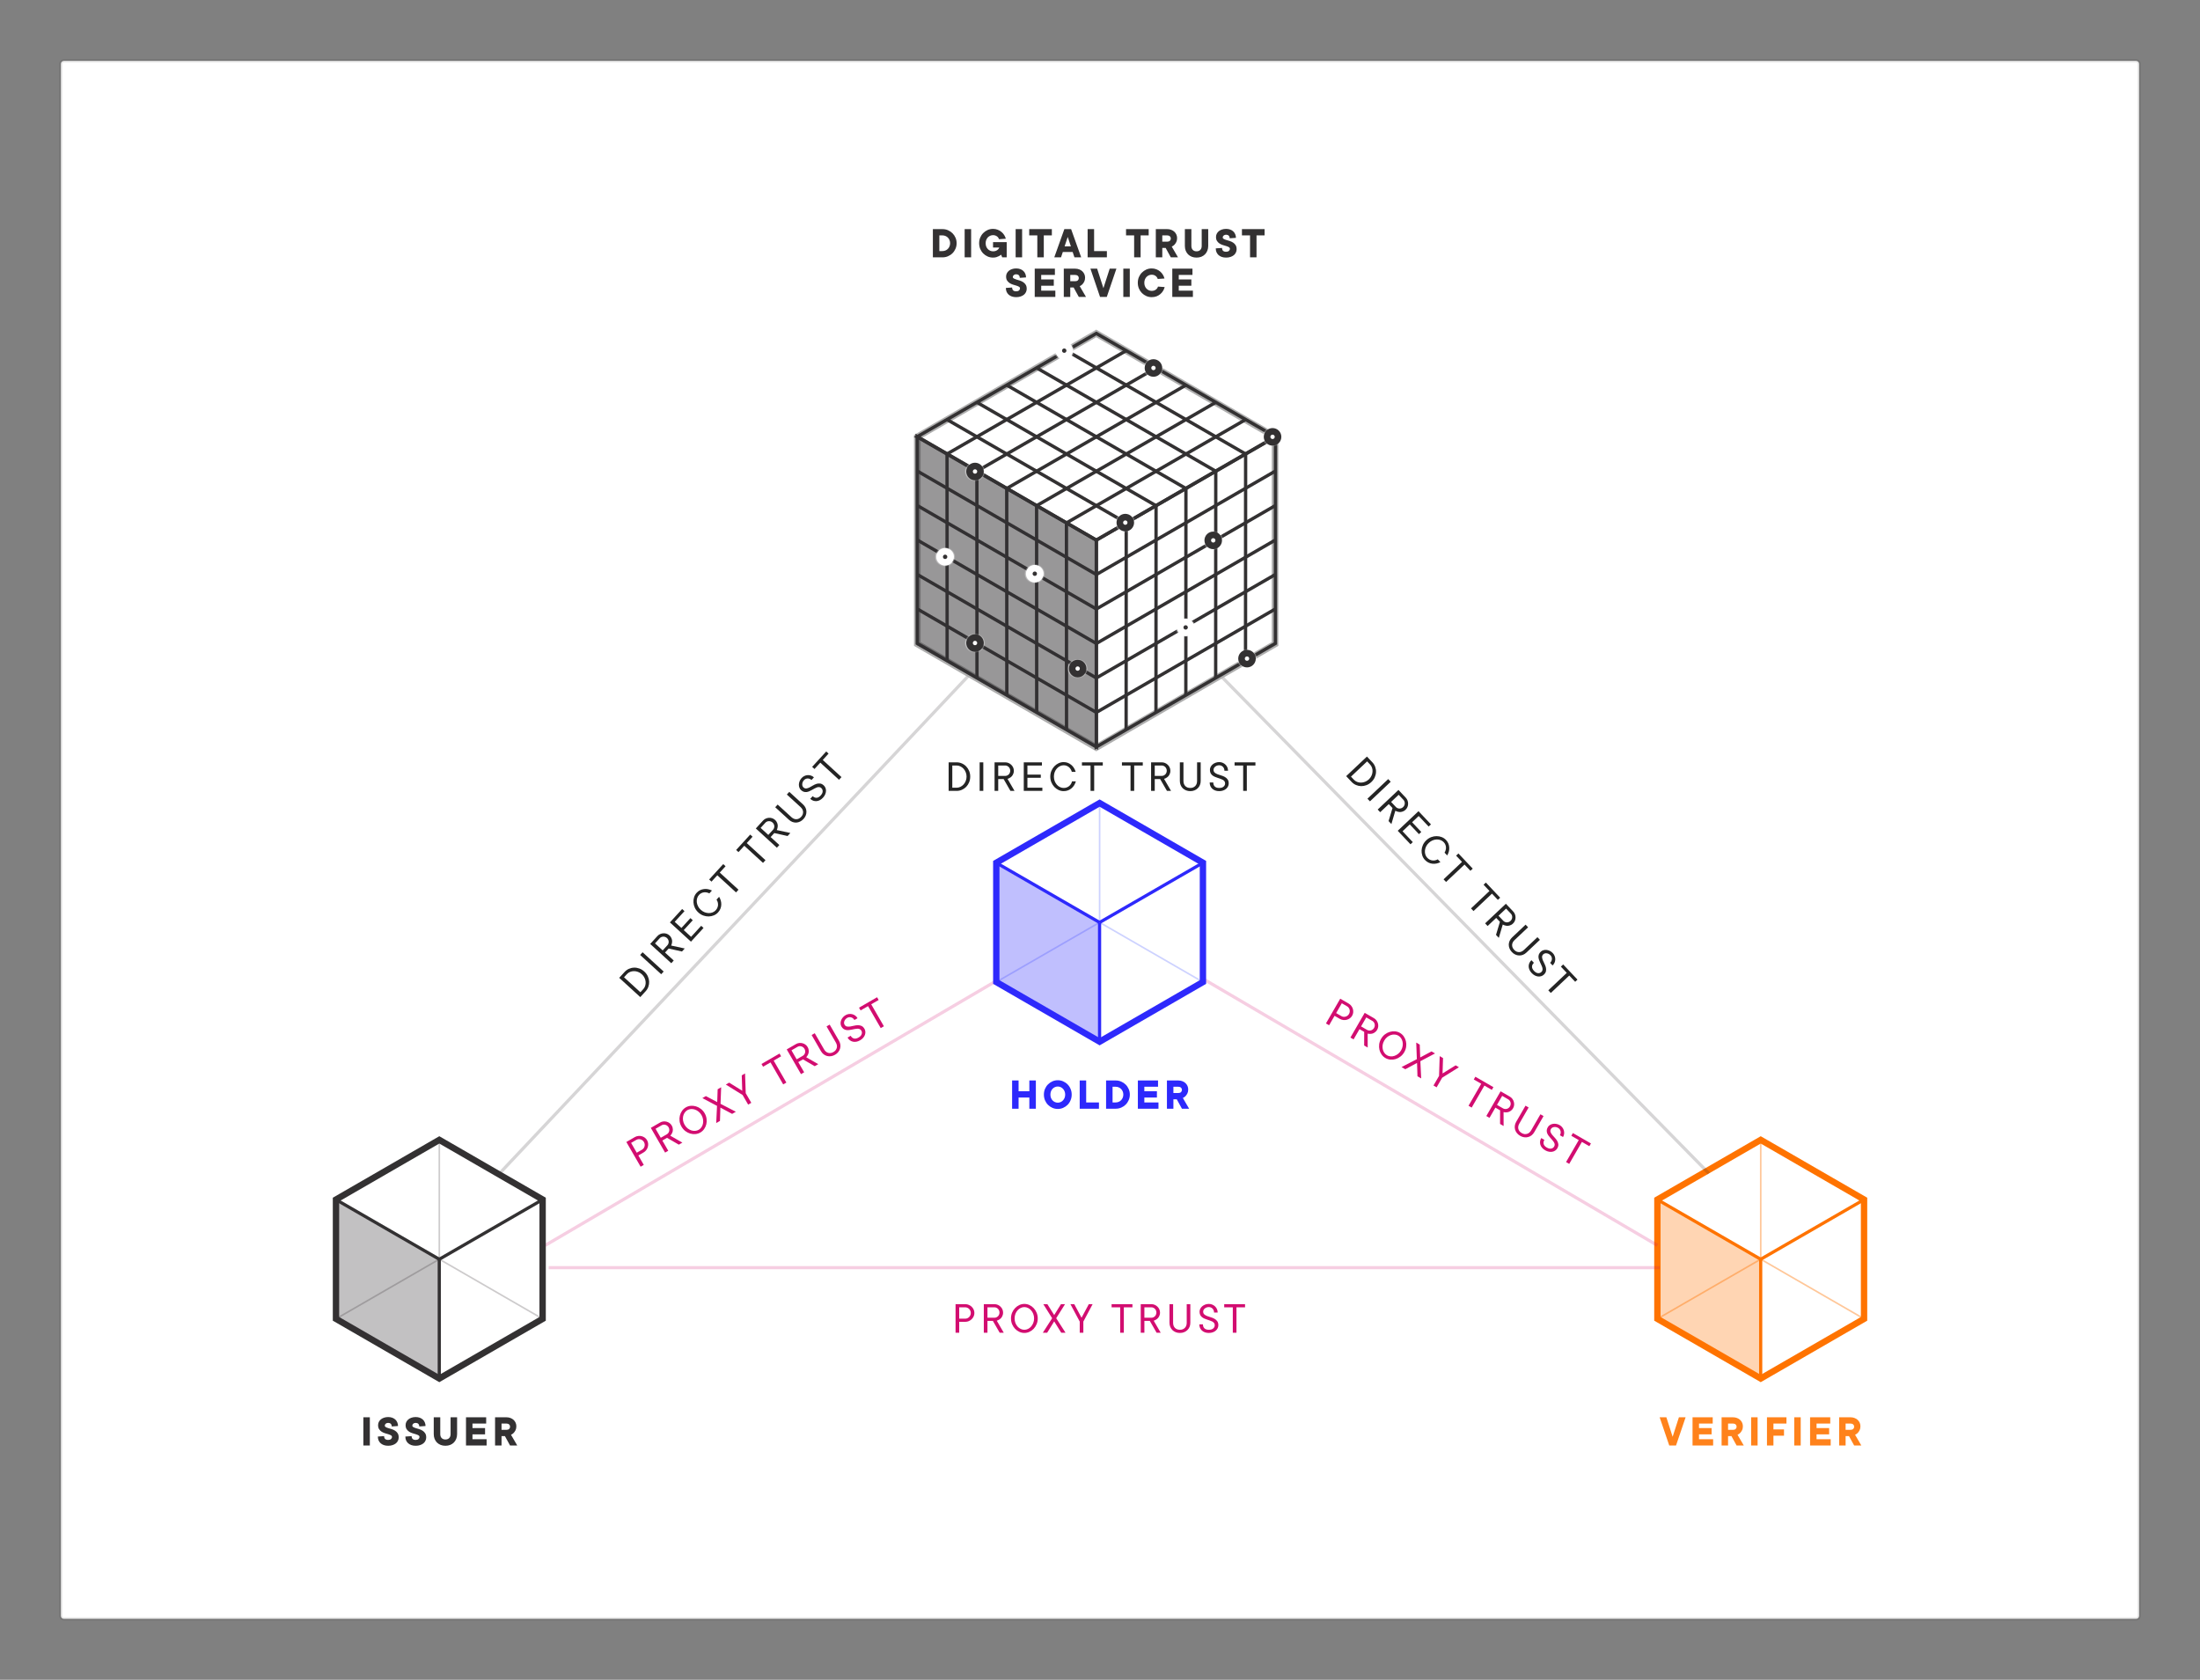 <svg width="1446" height="1104" viewBox="0 0 1446 1104" fill="none" xmlns="http://www.w3.org/2000/svg">
<rect x="0" y="0" width="1446" height="1104" fill="#808080" stroke="none"/>
<path d="M40 42C40 40.895 40.895 40 42 40H1404C1405.1 40 1406 40.895 1406 42V1062C1406 1063.1 1405.1 1064 1404 1064H42C40.895 1064 40 1063.1 40 1062V42Z" fill="white"/>
<path d="M42 41H1404V39H42V41ZM1405 42V1062H1407V42H1405ZM1404 1063H42V1065H1404V1063ZM41 1062V42H39V1062H41ZM42 1063C41.448 1063 41 1062.55 41 1062H39C39 1063.66 40.343 1065 42 1065V1063ZM1405 1062C1405 1062.55 1404.55 1063 1404 1063V1065C1405.66 1065 1407 1063.66 1407 1062H1405ZM1404 41C1404.55 41 1405 41.448 1405 42H1407C1407 40.343 1405.66 39 1404 39V41ZM42 39C40.343 39 39 40.343 39 42H41C41 41.448 41.448 41 42 41V39Z" fill="black" fill-opacity="0.1"/>
<path d="M406.992 642.669L410.52 638.812C411.351 637.903 412.304 637.213 413.379 636.742C414.466 636.257 415.594 636.001 416.764 635.974C417.921 635.935 419.081 636.126 420.246 636.547C421.411 636.969 422.486 637.631 423.473 638.533C424.473 639.448 425.235 640.466 425.758 641.589C426.281 642.711 426.582 643.856 426.659 645.023C426.723 646.179 426.562 647.32 426.176 648.445C425.802 649.558 425.2 650.569 424.368 651.478L420.841 655.335L406.992 642.669ZM422.83 650.071C423.412 649.434 423.827 648.706 424.077 647.885C424.339 647.051 424.432 646.194 424.355 645.313C424.29 644.419 424.045 643.54 423.621 642.674C423.208 641.796 422.618 641.006 421.852 640.306C421.086 639.605 420.254 639.094 419.355 638.773C418.455 638.427 417.557 638.262 416.661 638.277C415.777 638.279 414.931 638.447 414.124 638.782C413.329 639.104 412.64 639.583 412.058 640.219L410.152 642.304L420.924 652.155L422.83 650.071ZM420.743 627.634L422.364 625.862L436.212 638.528L434.591 640.3L420.743 627.634ZM427.36 620.399L432.099 615.217C432.621 614.646 433.225 614.208 433.908 613.904C434.592 613.599 435.295 613.431 436.016 613.399C436.724 613.355 437.425 613.448 438.121 613.678C438.816 613.909 439.436 614.274 439.982 614.772C440.384 615.14 440.706 615.518 440.948 615.906C441.189 616.294 441.375 616.678 441.504 617.058C441.633 617.439 441.718 617.815 441.76 618.187C441.788 618.547 441.785 618.889 441.749 619.215C441.683 619.965 441.48 620.709 441.139 621.447L450.063 623.384L448.246 625.371L439.508 623.425L437.104 626.055L442.83 631.292L441.209 633.064L427.36 620.399ZM438.682 621.239C438.979 620.914 439.193 620.549 439.325 620.145C439.468 619.728 439.53 619.308 439.511 618.885C439.493 618.462 439.387 618.044 439.194 617.629C439.001 617.214 438.729 616.846 438.379 616.525C438.015 616.193 437.625 615.955 437.207 615.812C436.777 615.656 436.35 615.588 435.928 615.607C435.492 615.614 435.073 615.708 434.67 615.887C434.278 616.054 433.934 616.3 433.638 616.625L430.52 620.033L435.565 624.647L438.682 621.239ZM440.31 606.239L448.362 597.435L449.901 598.842L443.47 605.874L447.872 609.9L453.804 603.414L455.343 604.821L449.411 611.307L454.241 615.725L460.868 608.479L462.407 609.887L454.159 618.905L440.31 606.239ZM471.971 599.663C471.188 600.52 470.258 601.172 469.181 601.619C468.105 602.065 466.982 602.302 465.813 602.33C464.63 602.345 463.444 602.143 462.255 601.722C461.077 601.289 459.988 600.615 458.988 599.701C458.001 598.798 457.24 597.78 456.703 596.645C456.179 595.498 455.878 594.341 455.801 593.173C455.711 591.994 455.841 590.848 456.19 589.737C456.539 588.625 457.105 587.641 457.889 586.784C458.566 586.044 459.313 585.475 460.129 585.077C460.946 584.679 461.794 584.43 462.674 584.328C463.553 584.202 464.445 584.231 465.35 584.415C466.242 584.586 467.108 584.878 467.948 585.289L466.238 587.159C465.69 586.872 465.12 586.673 464.53 586.562C463.939 586.427 463.346 586.397 462.751 586.473C462.144 586.538 461.554 586.714 460.981 587.001C460.421 587.275 459.903 587.672 459.428 588.191C458.869 588.801 458.465 589.517 458.216 590.338C457.966 591.158 457.886 592.015 457.975 592.908C458.064 593.776 458.321 594.655 458.747 595.545C459.185 596.423 459.799 597.223 460.592 597.948C461.397 598.684 462.256 599.231 463.168 599.589C464.08 599.922 464.978 600.1 465.864 600.123C466.761 600.132 467.607 599.976 468.403 599.654C469.198 599.332 469.874 598.866 470.433 598.256C470.931 597.711 471.298 597.14 471.533 596.544C471.78 595.935 471.915 595.331 471.938 594.733C471.96 594.109 471.89 593.508 471.727 592.93C471.551 592.34 471.29 591.791 470.944 591.283L472.654 589.413C473.138 590.214 473.505 591.051 473.756 591.924C474.007 592.797 474.115 593.683 474.08 594.581C474.057 595.466 473.872 596.346 473.525 597.221C473.19 598.083 472.672 598.897 471.971 599.663ZM471.461 575.269L467.649 579.437L466.11 578.03L475.355 567.921L476.894 569.328L473.082 573.496L485.392 584.755L483.771 586.527L471.461 575.269ZM489.202 555.871L485.39 560.039L483.851 558.632L493.096 548.523L494.635 549.93L490.823 554.098L503.133 565.357L501.512 567.129L489.202 555.871ZM496.779 544.496L501.518 539.315C502.04 538.743 502.643 538.305 503.327 538.001C504.011 537.696 504.714 537.528 505.435 537.496C506.143 537.452 506.844 537.545 507.54 537.776C508.235 538.006 508.855 538.371 509.401 538.87C509.803 539.238 510.125 539.616 510.367 540.004C510.608 540.391 510.794 540.775 510.923 541.156C511.052 541.536 511.137 541.912 511.178 542.284C511.207 542.644 511.204 542.987 511.168 543.312C511.102 544.062 510.899 544.806 510.558 545.544L519.481 547.481L517.664 549.468L508.927 547.522L506.522 550.152L512.249 555.389L510.628 557.162L496.779 544.496ZM508.101 545.336C508.398 545.011 508.612 544.647 508.744 544.242C508.887 543.825 508.949 543.405 508.93 542.982C508.911 542.56 508.806 542.141 508.613 541.726C508.42 541.311 508.148 540.943 507.797 540.623C507.434 540.29 507.043 540.052 506.626 539.909C506.196 539.754 505.769 539.686 505.346 539.704C504.911 539.711 504.491 539.805 504.088 539.985C503.697 540.152 503.353 540.397 503.056 540.722L499.939 544.131L504.984 548.744L508.101 545.336ZM528.13 538.259C527.453 538.999 526.707 539.568 525.89 539.966C525.073 540.363 524.236 540.588 523.379 540.638C522.534 540.676 521.7 540.545 520.877 540.245C520.041 539.934 519.266 539.452 518.551 538.798L509.533 530.551L511.136 528.798L520.155 537.045C521.206 538.007 522.311 538.469 523.467 538.43C524.636 538.378 525.677 537.852 526.592 536.852C527.043 536.358 527.375 535.839 527.587 535.294C527.786 534.737 527.874 534.185 527.849 533.638C527.824 533.066 527.675 532.512 527.402 531.977C527.116 531.429 526.713 530.918 526.194 530.442L517.175 522.195L518.779 520.442L527.797 528.689C528.511 529.343 529.06 530.072 529.445 530.877C529.817 531.67 530.016 532.495 530.041 533.353C530.079 534.199 529.936 535.046 529.613 535.895C529.301 536.731 528.807 537.519 528.13 538.259ZM540.952 524.24C540.299 524.954 539.607 525.502 538.877 525.883C538.147 526.264 537.409 526.484 536.664 526.542C535.931 526.587 535.211 526.489 534.503 526.246C533.806 525.991 533.153 525.584 532.542 525.026L534.146 523.273C534.977 524.033 535.846 524.387 536.753 524.334C537.671 524.268 538.558 523.767 539.413 522.832C540.268 521.897 540.701 520.994 540.712 520.121C540.735 519.236 540.441 518.514 539.831 517.956C539.403 517.564 538.957 517.347 538.494 517.306C538.019 517.252 537.523 517.312 537.008 517.484C536.492 517.657 535.961 517.898 535.414 518.209C534.868 518.52 534.309 518.831 533.737 519.143C533.166 519.455 532.587 519.749 532.002 520.024C531.403 520.288 530.801 520.464 530.194 520.553C529.575 520.631 528.963 520.583 528.357 520.411C527.739 520.227 527.118 519.85 526.494 519.28C526.027 518.852 525.673 518.326 525.434 517.702C525.181 517.065 525.064 516.385 525.081 515.662C525.099 514.939 525.253 514.21 525.544 513.474C525.822 512.727 526.264 512.022 526.87 511.36C527.416 510.763 528.037 510.305 528.733 509.988C529.44 509.657 530.155 509.476 530.876 509.444C531.609 509.399 532.329 509.497 533.037 509.74C533.746 509.982 534.392 510.371 534.976 510.905L533.373 512.658C532.984 512.302 532.567 512.04 532.124 511.873C531.68 511.706 531.235 511.632 530.787 511.652C530.352 511.659 529.927 511.759 529.512 511.952C529.109 512.132 528.741 512.404 528.408 512.767C528.028 513.183 527.749 513.619 527.57 514.075C527.403 514.519 527.31 514.959 527.293 515.395C527.262 515.82 527.323 516.222 527.477 516.602C527.618 516.969 527.825 517.277 528.098 517.527C528.669 518.049 529.283 518.277 529.94 518.211C530.585 518.132 531.266 517.921 531.986 517.577C532.692 517.222 533.428 516.809 534.191 516.339C534.955 515.869 535.736 515.498 536.533 515.226C537.331 514.954 538.142 514.862 538.968 514.949C539.794 515.037 540.616 515.455 541.434 516.203C541.928 516.654 542.301 517.198 542.553 517.835C542.805 518.446 542.922 519.114 542.904 519.837C542.886 520.535 542.719 521.265 542.404 522.026C542.089 522.788 541.605 523.525 540.952 524.24ZM539.158 501.249L535.345 505.417L533.807 504.01L543.052 493.901L544.591 495.308L540.779 499.476L553.089 510.735L551.468 512.507L539.158 501.249Z" fill="#242424"/>
<path d="M898.45 497.236L902.037 501.036C902.883 501.932 903.501 502.933 903.893 504.04C904.296 505.16 904.468 506.304 904.41 507.472C904.364 508.628 904.088 509.772 903.583 510.903C903.077 512.033 902.338 513.057 901.365 513.976C900.38 514.906 899.308 515.59 898.151 516.03C896.993 516.47 895.829 516.685 894.659 516.676C893.502 516.655 892.376 516.411 891.282 515.944C890.199 515.49 889.235 514.815 888.39 513.919L884.802 510.118L898.45 497.236ZM889.906 512.487C890.498 513.114 891.194 513.583 891.994 513.892C892.807 514.214 893.655 514.369 894.539 514.358C895.435 514.358 896.33 514.179 897.225 513.819C898.131 513.471 898.962 512.941 899.717 512.229C900.472 511.516 901.042 510.723 901.428 509.851C901.839 508.979 902.07 508.095 902.121 507.201C902.184 506.319 902.078 505.463 901.803 504.633C901.54 503.817 901.113 503.095 900.521 502.468L898.582 500.414L887.967 510.434L889.906 512.487ZM912.435 512.052L914.084 513.798L900.437 526.681L898.788 524.934L912.435 512.052ZM919.166 519.182L923.986 524.288C924.517 524.851 924.91 525.485 925.163 526.189C925.417 526.894 925.533 527.606 925.512 528.328C925.504 529.037 925.36 529.73 925.079 530.407C924.798 531.083 924.389 531.675 923.851 532.182C923.455 532.557 923.054 532.85 922.65 533.063C922.245 533.275 921.848 533.432 921.46 533.533C921.071 533.633 920.69 533.691 920.316 533.705C919.955 533.707 919.613 533.679 919.291 533.619C918.548 533.498 917.821 533.241 917.11 532.847L914.524 541.604L912.675 539.647L915.257 531.076L912.811 528.484L907.167 533.811L905.519 532.065L919.166 519.182ZM917.498 530.412C917.8 530.732 918.148 530.972 918.541 531.133C918.947 531.307 919.361 531.399 919.784 531.412C920.207 531.424 920.633 531.349 921.06 531.187C921.488 531.025 921.875 530.781 922.221 530.455C922.579 530.117 922.845 529.745 923.018 529.339C923.205 528.921 923.304 528.501 923.316 528.078C923.341 527.643 923.279 527.218 923.129 526.803C922.991 526.4 922.771 526.039 922.469 525.719L919.298 522.36L914.327 527.053L917.498 530.412ZM932.337 533.136L940.527 541.812L939.011 543.243L932.47 536.314L928.132 540.409L934.165 546.801L932.649 548.232L926.615 541.84L921.855 546.334L928.595 553.474L927.079 554.905L918.69 546.018L932.337 533.136ZM936.573 565.194C935.776 564.349 935.194 563.374 934.828 562.268C934.461 561.162 934.307 560.025 934.366 558.857C934.437 557.676 934.726 556.508 935.232 555.352C935.751 554.21 936.503 553.173 937.488 552.243C938.461 551.325 939.532 550.64 940.703 550.189C941.886 549.75 943.062 549.535 944.232 549.544C945.415 549.54 946.547 549.753 947.63 550.183C948.714 550.613 949.654 551.25 950.451 552.094C951.139 552.824 951.652 553.61 951.989 554.454C952.325 555.298 952.512 556.162 952.549 557.047C952.61 557.932 952.516 558.82 952.267 559.709C952.03 560.586 951.676 561.428 951.204 562.236L949.465 560.394C949.791 559.868 950.031 559.314 950.185 558.734C950.363 558.154 950.436 557.565 950.404 556.966C950.384 556.356 950.252 555.754 950.008 555.162C949.775 554.583 949.418 554.037 948.935 553.526C948.367 552.924 947.683 552.469 946.883 552.159C946.082 551.85 945.234 551.707 944.337 551.731C943.465 551.756 942.569 551.948 941.65 552.307C940.743 552.679 939.899 553.234 939.119 553.971C938.325 554.72 937.717 555.536 937.293 556.42C936.894 557.305 936.651 558.188 936.563 559.069C936.487 559.963 936.581 560.819 936.844 561.635C937.107 562.452 937.522 563.161 938.09 563.763C938.597 564.3 939.139 564.708 939.716 564.986C940.305 565.277 940.898 565.456 941.493 565.523C942.114 565.59 942.718 565.564 943.307 565.444C943.908 565.312 944.474 565.092 945.006 564.784L946.746 566.626C945.912 567.05 945.05 567.356 944.161 567.541C943.272 567.727 942.381 567.77 941.487 567.67C940.606 567.582 939.742 567.333 938.895 566.923C938.06 566.525 937.286 565.949 936.573 565.194ZM960.94 566.474L957.062 562.367L958.579 560.935L967.982 570.897L966.466 572.329L962.588 568.221L950.457 579.672L948.809 577.925L960.94 566.474ZM978.984 585.59L975.107 581.483L976.623 580.051L986.027 590.013L984.51 591.445L980.633 587.337L968.502 598.788L966.853 597.041L978.984 585.59ZM989.772 593.981L994.592 599.087C995.124 599.65 995.516 600.284 995.77 600.988C996.023 601.693 996.14 602.406 996.119 603.127C996.111 603.836 995.966 604.529 995.685 605.206C995.404 605.882 994.995 606.474 994.458 606.982C994.061 607.356 993.661 607.65 993.256 607.862C992.852 608.074 992.455 608.231 992.066 608.332C991.677 608.433 991.296 608.49 990.922 608.504C990.561 608.506 990.22 608.478 989.898 608.419C989.154 608.298 988.427 608.04 987.717 607.646L985.13 616.404L983.282 614.446L985.863 605.875L983.417 603.284L977.774 608.611L976.125 606.864L989.772 593.981ZM988.104 605.211C988.406 605.531 988.754 605.772 989.148 605.932C989.554 606.106 989.968 606.199 990.391 606.211C990.814 606.223 991.239 606.148 991.667 605.986C992.095 605.824 992.482 605.58 992.827 605.254C993.185 604.916 993.451 604.544 993.625 604.138C993.811 603.72 993.91 603.3 993.923 602.877C993.948 602.442 993.885 602.017 993.735 601.602C993.598 601.2 993.378 600.839 993.076 600.519L989.905 597.16L984.933 601.852L988.104 605.211ZM993.693 625.706C993.004 624.976 992.492 624.19 992.155 623.346C991.819 622.502 991.656 621.651 991.669 620.793C991.693 619.947 991.885 619.125 992.244 618.326C992.616 617.515 993.154 616.777 993.858 616.113L1002.74 607.724L1004.38 609.451L995.488 617.84C994.452 618.819 993.911 619.886 993.865 621.043C993.831 622.212 994.279 623.289 995.209 624.274C995.668 624.761 996.162 625.13 996.69 625.381C997.231 625.621 997.775 625.749 998.322 625.765C998.894 625.781 999.457 625.673 1000.01 625.44C1000.58 625.195 1001.12 624.831 1001.63 624.347L1010.52 615.958L1012.15 617.686L1003.26 626.075C1002.56 626.739 1001.79 627.234 1000.96 627.558C1000.14 627.871 999.303 628.009 998.445 627.971C997.599 627.947 996.765 627.742 995.942 627.358C995.131 626.986 994.381 626.435 993.693 625.706ZM1006.73 639.521C1006.07 638.817 1005.57 638.087 1005.25 637.331C1004.92 636.575 1004.76 635.823 1004.75 635.076C1004.76 634.342 1004.91 633.631 1005.21 632.942C1005.51 632.266 1005.97 631.644 1006.57 631.077L1008.2 632.804C1007.38 633.577 1006.96 634.418 1006.95 635.326C1006.95 636.247 1007.38 637.169 1008.25 638.09C1009.12 639.011 1009.99 639.509 1010.86 639.584C1011.74 639.672 1012.48 639.432 1013.08 638.864C1013.51 638.465 1013.75 638.037 1013.83 637.579C1013.92 637.108 1013.89 636.609 1013.76 636.083C1013.63 635.556 1013.42 635.009 1013.15 634.441C1012.88 633.873 1012.61 633.292 1012.35 632.7C1012.08 632.107 1011.83 631.508 1011.59 630.904C1011.38 630.288 1011.24 629.674 1011.2 629.063C1011.17 628.44 1011.26 627.832 1011.48 627.241C1011.71 626.638 1012.13 626.046 1012.74 625.466C1013.2 625.031 1013.75 624.717 1014.39 624.524C1015.05 624.319 1015.73 624.252 1016.45 624.322C1017.17 624.393 1017.89 624.6 1018.6 624.944C1019.33 625.276 1020 625.769 1020.61 626.421C1021.17 627.01 1021.58 627.663 1021.84 628.38C1022.12 629.11 1022.25 629.836 1022.23 630.557C1022.22 631.291 1022.07 632.003 1021.78 632.691C1021.48 633.38 1021.05 633.996 1020.47 634.54L1018.84 632.812C1019.22 632.45 1019.52 632.054 1019.71 631.624C1019.91 631.194 1020.02 630.755 1020.03 630.307C1020.06 629.872 1019.99 629.441 1019.83 629.013C1019.68 628.598 1019.43 628.211 1019.1 627.853C1018.71 627.443 1018.29 627.133 1017.85 626.921C1017.42 626.722 1016.99 626.597 1016.56 626.547C1016.13 626.485 1015.73 626.517 1015.34 626.643C1014.96 626.756 1014.64 626.94 1014.37 627.194C1013.81 627.725 1013.54 628.321 1013.55 628.981C1013.59 629.63 1013.75 630.325 1014.04 631.068C1014.34 631.799 1014.7 632.562 1015.11 633.358C1015.52 634.154 1015.83 634.96 1016.05 635.775C1016.26 636.591 1016.29 637.407 1016.14 638.224C1016 639.041 1015.52 639.831 1014.71 640.592C1014.23 641.051 1013.66 641.383 1013 641.588C1012.38 641.794 1011.7 641.862 1010.98 641.791C1010.29 641.721 1009.57 641.501 1008.83 641.132C1008.1 640.762 1007.4 640.225 1006.73 639.521ZM1029.79 639.418L1025.92 635.31L1027.43 633.879L1036.84 643.841L1035.32 645.272L1031.44 641.165L1019.31 652.616L1017.66 650.869L1029.79 639.418Z" fill="#242424"/>
<path d="M628.063 857.146H634.477C635.287 857.146 636.052 857.304 636.774 857.621C637.513 857.92 638.146 858.334 638.674 858.861C639.22 859.389 639.651 860.005 639.967 860.709C640.284 861.413 640.443 862.161 640.443 862.953C640.443 863.727 640.284 864.466 639.967 865.17C639.651 865.874 639.22 866.49 638.674 867.018C638.146 867.546 637.513 867.968 636.774 868.285C636.052 868.601 635.287 868.76 634.477 868.76H630.465V875.913H628.063V857.146ZM634.477 866.675C634.952 866.675 635.41 866.578 635.85 866.384C636.29 866.191 636.668 865.927 636.985 865.592C637.319 865.258 637.583 864.871 637.777 864.431C637.97 863.973 638.067 863.481 638.067 862.953C638.067 862.425 637.97 861.941 637.777 861.501C637.583 861.043 637.319 860.648 636.985 860.313C636.668 859.979 636.29 859.715 635.85 859.521C635.41 859.328 634.952 859.231 634.477 859.231H630.465V866.675H634.477ZM646.633 857.146H653.654C654.428 857.146 655.159 857.295 655.845 857.594C656.531 857.894 657.129 858.298 657.64 858.809C658.15 859.301 658.555 859.882 658.854 860.551C659.153 861.219 659.303 861.923 659.303 862.662C659.303 863.208 659.241 863.701 659.118 864.141C658.995 864.58 658.836 864.976 658.643 865.328C658.449 865.68 658.229 865.997 657.983 866.279C657.736 866.543 657.481 866.771 657.217 866.965C656.619 867.422 655.933 867.774 655.159 868.021L659.751 875.913H657.059L652.598 868.153H649.035V875.913H646.633V857.146ZM653.654 866.067C654.094 866.067 654.507 865.979 654.895 865.803C655.299 865.627 655.651 865.39 655.95 865.091C656.25 864.792 656.487 864.431 656.663 864.009C656.839 863.586 656.927 863.138 656.927 862.662C656.927 862.17 656.839 861.721 656.663 861.316C656.487 860.894 656.25 860.533 655.95 860.234C655.651 859.917 655.299 859.671 654.895 859.495C654.507 859.319 654.094 859.231 653.654 859.231H649.035V866.067H653.654ZM673.291 876.071C672.13 876.071 671.021 875.825 669.965 875.332C668.909 874.84 667.977 874.171 667.167 873.326C666.358 872.464 665.707 871.452 665.214 870.291C664.739 869.129 664.501 867.871 664.501 866.516C664.501 865.179 664.739 863.929 665.214 862.768C665.707 861.607 666.358 860.604 667.167 859.759C667.977 858.897 668.909 858.219 669.965 857.726C671.021 857.234 672.13 856.987 673.291 856.987C674.452 856.987 675.561 857.234 676.617 857.726C677.673 858.219 678.605 858.897 679.415 859.759C680.224 860.604 680.867 861.607 681.342 862.768C681.834 863.929 682.081 865.179 682.081 866.516C682.081 867.871 681.834 869.129 681.342 870.291C680.867 871.452 680.224 872.464 679.415 873.326C678.605 874.171 677.673 874.84 676.617 875.332C675.561 875.825 674.452 876.071 673.291 876.071ZM673.291 873.986C674.1 873.986 674.892 873.801 675.667 873.432C676.441 873.062 677.118 872.543 677.699 871.874C678.297 871.206 678.773 870.423 679.124 869.525C679.494 868.61 679.679 867.607 679.679 866.516C679.679 865.443 679.494 864.448 679.124 863.533C678.773 862.618 678.297 861.835 677.699 861.184C677.118 860.516 676.441 859.996 675.667 859.627C674.892 859.257 674.1 859.073 673.291 859.073C672.464 859.073 671.663 859.257 670.889 859.627C670.115 859.996 669.428 860.516 668.83 861.184C668.249 861.835 667.774 862.618 667.405 863.533C667.053 864.448 666.877 865.443 666.877 866.516C666.877 867.607 667.053 868.61 667.405 869.525C667.774 870.423 668.249 871.206 668.83 871.874C669.428 872.543 670.115 873.062 670.889 873.432C671.663 873.801 672.464 873.986 673.291 873.986ZM691.548 866.384L685.741 857.146H688.407L692.894 864.299L697.355 857.146H700.021L694.214 866.384L700.338 875.913H697.514L692.894 868.469L688.275 875.913H685.425L691.548 866.384ZM709.68 868.601L703.556 857.146H706.09L710.868 866.067L715.645 857.146H718.153L712.055 868.601V875.913H709.68V868.601ZM736.269 859.231H730.62V857.146H744.32V859.231H738.671V875.913H736.269V859.231ZM749.776 857.146H756.798C757.572 857.146 758.302 857.295 758.988 857.594C759.675 857.894 760.273 858.298 760.783 858.809C761.294 859.301 761.698 859.882 761.998 860.551C762.297 861.219 762.446 861.923 762.446 862.662C762.446 863.208 762.385 863.701 762.262 864.141C762.138 864.58 761.98 864.976 761.786 865.328C761.593 865.68 761.373 865.997 761.127 866.279C760.88 866.543 760.625 866.771 760.361 866.965C759.763 867.422 759.076 867.774 758.302 868.021L762.895 875.913H760.203L755.742 868.153H752.178V875.913H749.776V857.146ZM756.798 866.067C757.238 866.067 757.651 865.979 758.038 865.803C758.443 865.627 758.795 865.39 759.094 865.091C759.393 864.792 759.631 864.431 759.807 864.009C759.983 863.586 760.071 863.138 760.071 862.662C760.071 862.17 759.983 861.721 759.807 861.316C759.631 860.894 759.393 860.533 759.094 860.234C758.795 859.917 758.443 859.671 758.038 859.495C757.651 859.319 757.238 859.231 756.798 859.231H752.178V866.067H756.798ZM775.537 876.071C774.534 876.071 773.61 875.904 772.766 875.57C771.921 875.235 771.191 874.769 770.575 874.171C769.977 873.573 769.51 872.869 769.176 872.059C768.842 871.232 768.674 870.335 768.674 869.367V857.146H771.05V869.367C771.05 870.792 771.455 871.918 772.264 872.745C773.091 873.573 774.182 873.986 775.537 873.986C776.206 873.986 776.813 873.881 777.359 873.669C777.904 873.441 778.37 873.133 778.758 872.745C779.162 872.341 779.47 871.857 779.681 871.294C779.893 870.713 779.998 870.071 779.998 869.367V857.146H782.374V869.367C782.374 870.335 782.207 871.232 781.872 872.059C781.538 872.869 781.063 873.573 780.447 874.171C779.849 874.769 779.127 875.235 778.282 875.57C777.455 875.904 776.54 876.071 775.537 876.071ZM794.536 876.071C793.568 876.071 792.697 875.931 791.923 875.649C791.148 875.367 790.488 874.972 789.943 874.461C789.415 873.951 789.001 873.353 788.702 872.666C788.421 871.98 788.28 871.223 788.28 870.396H790.656C790.656 871.523 790.981 872.402 791.632 873.036C792.301 873.669 793.269 873.986 794.536 873.986C795.803 873.986 796.762 873.696 797.413 873.115C798.081 872.534 798.416 871.83 798.416 871.003C798.416 870.423 798.275 869.948 797.993 869.578C797.712 869.191 797.334 868.865 796.858 868.601C796.383 868.337 795.847 868.109 795.248 867.915C794.65 867.722 794.043 867.519 793.427 867.308C792.811 867.097 792.204 866.868 791.606 866.622C791.007 866.358 790.471 866.032 789.996 865.645C789.521 865.24 789.142 864.756 788.861 864.193C788.579 863.613 788.438 862.9 788.438 862.055C788.438 861.422 788.588 860.806 788.887 860.208C789.186 859.592 789.609 859.046 790.154 858.571C790.7 858.096 791.342 857.718 792.081 857.436C792.82 857.137 793.638 856.987 794.536 856.987C795.345 856.987 796.102 857.137 796.806 857.436C797.527 857.735 798.143 858.14 798.653 858.65C799.181 859.161 799.595 859.759 799.894 860.445C800.193 861.131 800.343 861.871 800.343 862.662H797.967C797.967 862.134 797.879 861.651 797.703 861.211C797.527 860.771 797.281 860.392 796.964 860.076C796.665 859.759 796.304 859.513 795.882 859.337C795.477 859.161 795.028 859.073 794.536 859.073C793.973 859.073 793.462 859.161 793.005 859.337C792.565 859.513 792.178 859.741 791.843 860.023C791.509 860.287 791.254 860.604 791.078 860.973C790.902 861.325 790.814 861.686 790.814 862.055C790.814 862.83 791.06 863.437 791.553 863.877C792.046 864.299 792.662 864.66 793.401 864.959C794.14 865.24 794.94 865.504 795.803 865.751C796.665 865.997 797.466 866.323 798.205 866.727C798.944 867.132 799.56 867.669 800.052 868.337C800.545 869.006 800.791 869.895 800.791 871.003C800.791 871.672 800.642 872.314 800.343 872.93C800.061 873.529 799.648 874.065 799.102 874.54C798.574 874.998 797.923 875.367 797.149 875.649C796.375 875.931 795.504 876.071 794.536 876.071ZM810.29 859.231H804.641V857.146H818.341V859.231H812.692V875.913H810.29V859.231Z" fill="#D20D70"/>
<path d="M411.682 750.558L417.237 747.351C417.938 746.947 418.68 746.701 419.463 746.615C420.253 746.505 421.008 746.546 421.729 746.739C422.466 746.924 423.147 747.242 423.773 747.693C424.399 748.144 424.91 748.713 425.306 749.398C425.693 750.069 425.926 750.788 426.003 751.556C426.081 752.324 426.015 753.073 425.807 753.803C425.614 754.524 425.276 755.207 424.794 755.85C424.328 756.485 423.744 757.005 423.043 757.41L419.568 759.416L423.144 765.611L421.064 766.812L411.682 750.558ZM422.001 755.604C422.412 755.367 422.76 755.054 423.044 754.666C423.328 754.279 423.524 753.861 423.631 753.413C423.754 752.956 423.789 752.489 423.736 752.011C423.675 751.518 423.513 751.043 423.249 750.586C422.985 750.129 422.659 749.758 422.272 749.474C421.875 749.174 421.449 748.964 420.992 748.841C420.551 748.71 420.091 748.67 419.613 748.723C419.135 748.775 418.691 748.92 418.279 749.157L414.805 751.163L418.526 757.61L422.001 755.604ZM427.764 741.275L433.845 737.764C434.516 737.377 435.223 737.142 435.967 737.058C436.711 736.974 437.431 737.025 438.128 737.212C438.817 737.384 439.458 737.684 440.051 738.114C440.644 738.543 441.126 739.078 441.495 739.718C441.768 740.191 441.961 740.648 442.074 741.091C442.187 741.533 442.248 741.955 442.257 742.357C442.265 742.759 442.233 743.143 442.16 743.51C442.079 743.862 441.972 744.187 441.84 744.487C441.551 745.182 441.132 745.83 440.585 746.431L448.508 750.97L446.176 752.316L438.433 747.825L435.347 749.606L439.227 756.327L437.147 757.528L427.764 741.275ZM438.305 745.491C438.686 745.271 439.001 744.988 439.248 744.642C439.51 744.288 439.696 743.906 439.806 743.497C439.916 743.089 439.941 742.657 439.882 742.204C439.823 741.75 439.675 741.317 439.438 740.906C439.191 740.479 438.891 740.135 438.536 739.872C438.173 739.594 437.787 739.401 437.378 739.291C436.961 739.166 436.533 739.129 436.094 739.179C435.671 739.22 435.269 739.35 434.888 739.57L430.887 741.88L434.305 747.8L438.305 745.491ZM460.314 744.338C459.308 744.919 458.225 745.26 457.064 745.361C455.903 745.462 454.761 745.349 453.638 745.022C452.506 744.68 451.436 744.129 450.428 743.37C449.436 742.601 448.602 741.63 447.924 740.457C447.256 739.299 446.837 738.098 446.668 736.854C446.514 735.602 446.576 734.408 446.855 733.272C447.125 732.12 447.594 731.067 448.262 730.113C448.93 729.158 449.767 728.391 450.773 727.81C451.779 727.229 452.862 726.889 454.023 726.787C455.184 726.686 456.33 726.807 457.462 727.149C458.585 727.476 459.643 728.023 460.635 728.792C461.643 729.551 462.481 730.51 463.149 731.668C463.827 732.842 464.242 734.055 464.396 735.307C464.565 736.55 464.515 737.748 464.245 738.899C463.966 740.035 463.493 741.081 462.825 742.035C462.156 742.99 461.319 743.757 460.314 744.338ZM459.271 742.532C459.972 742.127 460.566 741.571 461.051 740.864C461.537 740.157 461.865 739.369 462.033 738.5C462.217 737.621 462.237 736.706 462.093 735.752C461.956 734.775 461.614 733.814 461.069 732.869C460.532 731.94 459.875 731.171 459.098 730.563C458.335 729.947 457.532 729.506 456.689 729.241C455.852 728.952 455.005 728.841 454.15 728.908C453.295 728.975 452.516 729.211 451.815 729.616C451.099 730.03 450.498 730.59 450.012 731.297C449.526 732.004 449.192 732.797 449.008 733.675C448.83 734.529 448.81 735.445 448.948 736.422C449.1 737.391 449.445 738.34 449.982 739.269C450.527 740.214 451.181 740.995 451.943 741.611C452.712 742.204 453.515 742.645 454.352 742.933C455.205 743.213 456.058 743.32 456.914 743.253C457.769 743.186 458.555 742.946 459.271 742.532ZM471.283 726.821L461.635 721.723L463.944 720.39L471.406 724.342L471.693 715.917L474.002 714.584L473.592 725.488L483.659 730.679L481.213 732.091L473.491 727.954L473.212 736.71L470.743 738.135L471.283 726.821ZM488.094 719.677L477.064 712.817L479.258 711.55L487.856 716.888L487.534 706.773L489.705 705.519L490.152 718.489L493.807 724.821L491.749 726.009L488.094 719.677ZM506.438 698.269L501.545 701.092L500.503 699.287L512.367 692.438L513.41 694.244L508.518 697.068L516.858 711.515L514.777 712.716L506.438 698.269ZM517.093 689.71L523.174 686.2C523.845 685.813 524.552 685.577 525.296 685.493C526.04 685.409 526.76 685.46 527.458 685.647C528.146 685.819 528.787 686.119 529.38 686.549C529.973 686.979 530.455 687.513 530.824 688.153C531.097 688.626 531.29 689.083 531.403 689.526C531.517 689.969 531.577 690.391 531.586 690.792C531.594 691.194 531.562 691.578 531.489 691.945C531.408 692.297 531.301 692.623 531.169 692.922C530.88 693.618 530.461 694.265 529.914 694.866L537.837 699.405L535.506 700.751L527.763 696.26L524.676 698.042L528.556 704.763L526.476 705.963L517.093 689.71ZM527.635 693.926C528.016 693.706 528.33 693.424 528.577 693.078C528.84 692.723 529.026 692.341 529.135 691.933C529.245 691.524 529.27 691.093 529.211 690.639C529.153 690.185 529.004 689.753 528.767 689.341C528.521 688.914 528.22 688.57 527.865 688.307C527.502 688.029 527.116 687.836 526.707 687.726C526.29 687.601 525.862 687.564 525.423 687.614C525 687.655 524.598 687.786 524.217 688.006L520.216 690.315L523.634 696.236L527.635 693.926ZM548.866 693.222C547.997 693.723 547.113 694.04 546.214 694.173C545.316 694.306 544.45 694.267 543.618 694.057C542.8 693.838 542.045 693.461 541.35 692.927C540.647 692.378 540.054 691.685 539.57 690.846L533.46 680.262L535.518 679.074L541.627 689.659C542.34 690.893 543.254 691.666 544.368 691.978C545.498 692.281 546.65 692.093 547.823 691.416C548.402 691.082 548.875 690.687 549.242 690.231C549.6 689.76 549.85 689.26 549.992 688.732C550.14 688.179 550.165 687.606 550.066 687.012C549.959 686.404 549.729 685.795 549.377 685.185L543.267 674.601L545.325 673.413L551.435 683.998C551.918 684.836 552.222 685.697 552.346 686.58C552.461 687.448 552.402 688.295 552.167 689.122C551.948 689.939 551.557 690.703 550.992 691.415C550.443 692.118 549.734 692.72 548.866 693.222ZM565.319 683.724C564.481 684.208 563.656 684.521 562.845 684.665C562.034 684.808 561.264 684.795 560.537 684.626C559.824 684.448 559.167 684.136 558.565 683.691C557.978 683.238 557.478 682.653 557.064 681.936L559.122 680.749C559.685 681.724 560.407 682.323 561.287 682.547C562.183 682.761 563.18 682.551 564.277 681.918C565.374 681.285 566.06 680.554 566.333 679.725C566.622 678.888 566.56 678.111 566.146 677.395C565.856 676.892 565.496 676.551 565.068 676.372C564.63 676.177 564.14 676.084 563.597 676.093C563.053 676.102 562.474 676.172 561.859 676.304C561.244 676.435 560.617 676.564 559.978 676.689C559.339 676.814 558.699 676.919 558.058 677.005C557.408 677.075 556.78 677.062 556.175 676.964C555.561 676.851 554.992 676.621 554.466 676.274C553.932 675.912 553.454 675.365 553.032 674.633C552.715 674.085 552.537 673.477 552.497 672.809C552.448 672.126 552.541 671.442 552.776 670.758C553.011 670.074 553.378 669.425 553.877 668.812C554.368 668.183 555.001 667.645 555.779 667.196C556.48 666.791 557.21 666.543 557.969 666.45C558.743 666.348 559.479 666.391 560.176 666.578C560.889 666.756 561.546 667.067 562.148 667.512C562.75 667.957 563.249 668.522 563.645 669.208L561.588 670.396C561.324 669.938 561.006 669.563 560.633 669.27C560.261 668.977 559.858 668.773 559.426 668.657C559.008 668.532 558.573 668.499 558.119 668.558C557.681 668.608 557.248 668.756 556.821 669.002C556.333 669.284 555.936 669.615 555.627 669.996C555.334 670.368 555.113 670.76 554.964 671.171C554.807 671.567 554.744 671.969 554.777 672.377C554.8 672.769 554.904 673.126 555.089 673.446C555.476 674.116 555.993 674.519 556.64 674.654C557.277 674.773 557.991 674.778 558.781 674.667C559.562 674.542 560.387 674.37 561.257 674.152C562.127 673.935 562.983 673.816 563.826 673.797C564.668 673.778 565.47 673.935 566.231 674.268C566.992 674.601 567.649 675.247 568.204 676.207C568.538 676.787 568.729 677.418 568.778 678.101C568.834 678.759 568.744 679.431 568.509 680.115C568.28 680.775 567.901 681.421 567.371 682.052C566.842 682.683 566.158 683.24 565.319 683.724ZM570.545 661.263L565.652 664.087L564.61 662.281L576.474 655.432L577.517 657.238L572.625 660.062L580.965 674.51L578.884 675.711L570.545 661.263Z" fill="#D20D70"/>
<path d="M880.897 656.387L886.452 659.594C887.153 659.999 887.737 660.519 888.203 661.154C888.694 661.782 889.035 662.457 889.229 663.178C889.437 663.908 889.503 664.657 889.425 665.425C889.347 666.193 889.111 666.92 888.715 667.606C888.327 668.276 887.821 668.837 887.195 669.288C886.568 669.74 885.887 670.057 885.151 670.242C884.429 670.435 883.67 670.484 882.871 670.389C882.088 670.302 881.346 670.057 880.645 669.652L877.17 667.646L873.594 673.841L871.514 672.64L880.897 656.387ZM881.688 667.846C882.099 668.084 882.544 668.229 883.021 668.281C883.499 668.333 883.959 668.294 884.4 668.163C884.857 668.04 885.279 667.837 885.667 667.553C886.063 667.253 886.393 666.875 886.657 666.418C886.921 665.961 887.079 665.493 887.132 665.016C887.193 664.523 887.162 664.048 887.04 663.591C886.933 663.143 886.737 662.725 886.453 662.338C886.169 661.95 885.821 661.637 885.409 661.4L881.935 659.394L878.213 665.84L881.688 667.846ZM896.979 665.672L903.06 669.182C903.73 669.57 904.288 670.064 904.732 670.666C905.177 671.269 905.493 671.918 905.68 672.615C905.875 673.297 905.936 674.003 905.86 674.731C905.785 675.46 905.563 676.144 905.193 676.784C904.92 677.257 904.621 677.653 904.294 677.972C903.967 678.291 903.632 678.555 903.289 678.763C902.945 678.971 902.596 679.136 902.242 679.256C901.897 679.362 901.561 679.432 901.236 679.468C900.489 679.565 899.719 679.526 898.925 679.353L898.956 688.484L896.625 687.138L896.642 678.187L893.556 676.405L889.676 683.126L887.595 681.925L896.979 665.672ZM898.599 676.909C898.98 677.129 899.382 677.259 899.805 677.301C900.244 677.351 900.667 677.321 901.076 677.211C901.484 677.102 901.87 676.908 902.234 676.63C902.598 676.353 902.898 676.008 903.136 675.597C903.382 675.17 903.53 674.737 903.58 674.299C903.639 673.845 903.614 673.414 903.504 673.005C903.403 672.581 903.222 672.192 902.959 671.837C902.712 671.491 902.398 671.208 902.017 670.988L898.017 668.679L894.598 674.599L898.599 676.909ZM910.603 695.391C909.597 694.81 908.76 694.043 908.092 693.088C907.424 692.133 906.951 691.088 906.672 689.952C906.402 688.8 906.344 687.598 906.498 686.346C906.668 685.103 907.091 683.895 907.768 682.721C908.437 681.563 909.267 680.6 910.26 679.831C911.267 679.072 912.332 678.529 913.456 678.202C914.588 677.86 915.734 677.74 916.895 677.841C918.056 677.942 919.139 678.283 920.145 678.864C921.151 679.445 921.988 680.212 922.656 681.167C923.324 682.121 923.793 683.174 924.062 684.326C924.341 685.462 924.396 686.652 924.227 687.895C924.073 689.147 923.661 690.353 922.993 691.511C922.315 692.684 921.473 693.651 920.465 694.41C919.473 695.178 918.411 695.734 917.279 696.076C916.155 696.402 915.013 696.515 913.853 696.414C912.692 696.313 911.609 695.972 910.603 695.391ZM911.646 693.585C912.347 693.99 913.125 694.226 913.98 694.293C914.835 694.36 915.682 694.249 916.519 693.96C917.371 693.68 918.174 693.24 918.928 692.639C919.705 692.031 920.367 691.255 920.912 690.31C921.449 689.38 921.786 688.427 921.924 687.45C922.076 686.481 922.057 685.565 921.864 684.702C921.695 683.833 921.368 683.045 920.882 682.338C920.397 681.63 919.803 681.074 919.102 680.67C918.386 680.256 917.6 680.016 916.745 679.949C915.89 679.882 915.036 679.988 914.183 680.268C913.355 680.542 912.552 680.982 911.774 681.59C911.012 682.206 910.362 682.979 909.826 683.909C909.28 684.854 908.931 685.81 908.778 686.779C908.65 687.741 908.67 688.657 908.838 689.526C909.022 690.404 909.357 691.197 909.842 691.904C910.328 692.611 910.929 693.172 911.646 693.585ZM931.258 696.13L930.848 685.226L933.157 686.559L933.466 694.998L940.906 691.033L943.215 692.366L933.566 697.463L934.105 708.777L931.66 707.365L931.381 698.609L923.659 702.746L921.19 701.321L931.258 696.13ZM945.851 707.116L946.276 694.133L948.47 695.4L948.147 705.516L956.745 700.178L958.917 701.432L947.909 708.304L944.253 714.636L942.196 713.448L945.851 707.116ZM973.564 712.296L968.672 709.471L969.714 707.666L981.578 714.515L980.536 716.321L975.644 713.497L967.303 727.944L965.223 726.743L973.564 712.296ZM986.304 717.244L992.385 720.754C993.055 721.141 993.613 721.636 994.058 722.238C994.502 722.841 994.818 723.49 995.005 724.187C995.2 724.869 995.261 725.574 995.185 726.303C995.11 727.032 994.888 727.716 994.518 728.356C994.245 728.829 993.946 729.225 993.619 729.544C993.292 729.863 992.957 730.127 992.614 730.335C992.27 730.543 991.921 730.707 991.567 730.828C991.222 730.933 990.886 731.004 990.561 731.04C989.814 731.137 989.044 731.098 988.25 730.925L988.281 740.056L985.95 738.71L985.967 729.759L982.881 727.977L979.001 734.698L976.92 733.497L986.304 717.244ZM987.924 728.481C988.305 728.701 988.707 728.831 989.13 728.872C989.569 728.922 989.992 728.893 990.401 728.783C990.809 728.674 991.196 728.48 991.559 728.202C991.923 727.924 992.223 727.58 992.461 727.168C992.707 726.742 992.855 726.309 992.905 725.871C992.964 725.417 992.939 724.986 992.829 724.577C992.728 724.153 992.547 723.764 992.284 723.409C992.037 723.063 991.723 722.78 991.342 722.56L987.342 720.251L983.923 726.171L987.924 728.481ZM999.151 746.514C998.282 746.013 997.566 745.406 997.001 744.694C996.437 743.982 996.038 743.213 995.803 742.387C995.584 741.57 995.533 740.727 995.648 739.859C995.772 738.975 996.076 738.115 996.56 737.276L1002.67 726.693L1004.73 727.88L998.617 738.464C997.904 739.699 997.692 740.876 997.979 741.997C998.282 743.127 999.02 744.031 1000.19 744.708C1000.77 745.043 1001.35 745.255 1001.93 745.345C1002.52 745.419 1003.07 745.386 1003.6 745.244C1004.16 745.096 1004.66 744.831 1005.13 744.449C1005.6 744.051 1006.01 743.548 1006.37 742.938L1012.48 732.354L1014.53 733.542L1008.42 744.126C1007.94 744.964 1007.35 745.658 1006.64 746.207C1005.95 746.741 1005.19 747.113 1004.35 747.323C1003.54 747.542 1002.68 747.585 1001.78 747.452C1000.9 747.328 1000.02 747.016 999.151 746.514ZM1015.6 756.013C1014.77 755.529 1014.08 754.972 1013.55 754.341C1013.02 753.71 1012.65 753.037 1012.43 752.323C1012.23 751.617 1012.17 750.892 1012.25 750.148C1012.35 749.413 1012.61 748.687 1013.02 747.971L1015.08 749.159C1014.52 750.134 1014.36 751.059 1014.61 751.933C1014.87 752.816 1015.55 753.574 1016.65 754.207C1017.74 754.841 1018.72 755.069 1019.57 754.892C1020.44 754.723 1021.08 754.281 1021.5 753.564C1021.79 753.062 1021.9 752.58 1021.85 752.119C1021.79 751.643 1021.63 751.172 1021.35 750.706C1021.07 750.239 1020.72 749.773 1020.3 749.306C1019.88 748.839 1019.45 748.361 1019.03 747.87C1018.6 747.379 1018.19 746.877 1017.79 746.365C1017.41 745.837 1017.1 745.287 1016.89 744.714C1016.68 744.126 1016.59 743.518 1016.63 742.889C1016.67 742.245 1016.91 741.558 1017.33 740.826C1017.65 740.278 1018.09 739.819 1018.64 739.451C1019.21 739.067 1019.85 738.806 1020.56 738.667C1021.27 738.528 1022.01 738.522 1022.8 738.647C1023.59 738.758 1024.37 739.037 1025.15 739.486C1025.85 739.891 1026.43 740.399 1026.89 741.01C1027.36 741.63 1027.69 742.288 1027.88 742.985C1028.08 743.691 1028.14 744.416 1028.06 745.16C1027.97 745.904 1027.73 746.619 1027.34 747.304L1025.28 746.117C1025.54 745.659 1025.71 745.196 1025.78 744.727C1025.84 744.258 1025.82 743.808 1025.7 743.375C1025.6 742.951 1025.41 742.557 1025.14 742.194C1024.87 741.839 1024.53 741.538 1024.1 741.292C1023.62 741.01 1023.13 740.831 1022.65 740.755C1022.18 740.688 1021.73 740.692 1021.3 740.769C1020.87 740.83 1020.5 740.977 1020.16 741.209C1019.83 741.426 1019.57 741.694 1019.39 742.014C1019 742.685 1018.91 743.334 1019.12 743.961C1019.33 744.573 1019.69 745.193 1020.18 745.822C1020.68 746.435 1021.24 747.064 1021.86 747.709C1022.48 748.353 1023.02 749.036 1023.45 749.756C1023.89 750.476 1024.16 751.248 1024.25 752.074C1024.34 752.899 1024.11 753.792 1023.56 754.752C1023.22 755.331 1022.77 755.813 1022.2 756.197C1021.66 756.574 1021.03 756.832 1020.32 756.971C1019.64 757.103 1018.89 757.097 1018.08 756.954C1017.27 756.811 1016.44 756.497 1015.6 756.013ZM1037.67 749.306L1032.78 746.482L1033.82 744.676L1045.68 751.526L1044.64 753.332L1039.75 750.507L1031.41 764.954L1029.33 763.753L1037.67 749.306Z" fill="#D20D70"/>
<path d="M1157.28 749.173V827.593" stroke="#FFC799" stroke-width="1.044" stroke-miterlimit="10"/>
<path d="M1225.19 866.798L1157.28 827.593" stroke="#FFC799" stroke-width="1.044" stroke-miterlimit="10"/>
<path d="M1089.36 866.798L1157.28 827.593" stroke="#FFC799" stroke-width="1.044" stroke-miterlimit="10"/>
<path d="M1089.36 788.389V866.798L1157.28 906.014L1225.19 866.798V788.389L1157.28 749.173L1089.36 788.389Z" stroke="#FF7300" stroke-width="4.176" stroke-miterlimit="10"/>
<path d="M1157.25 906.057L1157.25 827.637" stroke="#FF7300" stroke-width="2.088" stroke-miterlimit="10"/>
<path d="M1089.34 788.433L1157.25 827.637" stroke="#FF7300" stroke-width="2.088" stroke-miterlimit="10"/>
<path d="M1225.17 788.433L1157.25 827.637" stroke="#FF7300" stroke-width="2.088" stroke-miterlimit="10"/>
<path d="M1089.49 788.641L1156.9 827.676V905.746L1089.49 866.999V788.641Z" fill="#FF7300" fill-opacity="0.3"/>
<path d="M1090.84 931.499H1095.26L1099.38 944.315L1103.5 931.499H1107.91L1101.6 950.057H1097.16L1090.84 931.499ZM1112.46 931.499H1125.72V935.623H1116.71V938.572H1124.99V942.697H1116.71V945.933H1126V950.057H1112.46V931.499ZM1131.56 931.499H1139.08C1140.03 931.499 1140.9 931.655 1141.69 931.969C1142.49 932.264 1143.17 932.682 1143.75 933.222C1144.32 933.761 1144.77 934.387 1145.08 935.101C1145.39 935.814 1145.55 936.58 1145.55 937.398C1145.55 938.424 1145.37 939.295 1145 940.008C1144.64 940.721 1144.24 941.304 1143.8 941.757C1143.37 942.192 1142.96 942.505 1142.57 942.697C1142.21 942.888 1142.03 942.984 1142.03 942.984L1146.15 950.057H1141.43L1138.03 943.871H1135.81V950.057H1131.56V931.499ZM1139.08 939.747C1139.81 939.747 1140.38 939.556 1140.8 939.173C1141.22 938.773 1141.43 938.277 1141.43 937.685C1141.43 937.093 1141.22 936.606 1140.8 936.223C1140.38 935.823 1139.81 935.623 1139.08 935.623H1135.81V939.747H1139.08ZM1150.97 931.499H1155.22V950.057H1150.97V931.499ZM1161.38 931.499H1174.19V935.623H1165.63V939.46H1172.58V943.584H1165.63V950.057H1161.38V931.499ZM1179.31 931.499H1183.56V950.057H1179.31V931.499ZM1189.72 931.499H1202.98V935.623H1193.97V938.572H1202.25V942.697H1193.97V945.933H1203.26V950.057H1189.72V931.499ZM1208.82 931.499H1216.34C1217.29 931.499 1218.16 931.655 1218.95 931.969C1219.75 932.264 1220.44 932.682 1221.01 933.222C1221.58 933.761 1222.03 934.387 1222.34 935.101C1222.65 935.814 1222.81 936.58 1222.81 937.398C1222.81 938.424 1222.63 939.295 1222.26 940.008C1221.9 940.721 1221.5 941.304 1221.06 941.757C1220.63 942.192 1220.22 942.505 1219.83 942.697C1219.47 942.888 1219.29 942.984 1219.29 942.984L1223.41 950.057H1218.69L1215.29 943.871H1213.07V950.057H1208.82V931.499ZM1216.34 939.747C1217.07 939.747 1217.64 939.556 1218.06 939.173C1218.48 938.773 1218.69 938.277 1218.69 937.685C1218.69 937.093 1218.48 936.606 1218.06 936.223C1217.64 935.823 1217.07 935.623 1216.34 935.623H1213.07V939.747H1216.34Z" fill="#FF821B"/>
<path d="M1123.19 771.202L717.766 357.957L328.361 771.202" stroke="#333132" stroke-opacity="0.2" stroke-width="2.088"/>
<path d="M655.185 644.474L358.349 818.509" stroke="#D20D70" stroke-opacity="0.2" stroke-width="2.088"/>
<path d="M790.806 643.363L1089.34 818.509" stroke="#D20D70" stroke-opacity="0.2" stroke-width="2.088"/>
<path d="M288.75 749.173V827.594" stroke="#CDCBCC" stroke-width="1.044" stroke-miterlimit="10"/>
<path d="M356.657 866.798L288.75 827.594" stroke="#CDCBCC" stroke-width="1.044" stroke-miterlimit="10"/>
<path d="M220.833 866.798L288.75 827.594" stroke="#CDCBCC" stroke-width="1.044" stroke-miterlimit="10"/>
<path d="M220.831 788.389V866.798L288.749 906.014L356.655 866.798V788.389L288.749 749.174L220.831 788.389Z" stroke="#333132" stroke-width="4.176" stroke-miterlimit="10"/>
<path d="M288.719 906.057L288.719 827.637" stroke="#333132" stroke-width="2.088" stroke-miterlimit="10"/>
<path d="M220.813 788.433L288.719 827.637" stroke="#333132" stroke-width="2.088" stroke-miterlimit="10"/>
<path d="M356.637 788.433L288.72 827.637" stroke="#333132" stroke-width="2.088" stroke-miterlimit="10"/>
<path d="M220.957 788.641L288.368 827.676V905.746L220.957 866.999V788.641Z" fill="#333132" fill-opacity="0.3"/>
<path d="M238.829 931.499H243.083V950.057H238.829V931.499ZM255.138 950.214C254.059 950.214 253.102 950.066 252.267 949.77C251.431 949.474 250.718 949.057 250.126 948.517C249.552 947.978 249.108 947.343 248.795 946.612C248.499 945.864 248.351 945.046 248.351 944.158L252.475 943.871C252.475 944.689 252.693 945.315 253.128 945.75C253.58 946.168 254.25 946.377 255.138 946.377C255.956 946.377 256.573 946.185 256.991 945.803C257.426 945.42 257.644 944.967 257.644 944.445C257.644 943.976 257.417 943.61 256.965 943.349C256.512 943.088 255.947 942.853 255.268 942.644C254.59 942.435 253.859 942.218 253.076 941.992C252.293 941.748 251.562 941.418 250.883 941C250.204 940.565 249.639 940.008 249.186 939.329C248.734 938.651 248.508 937.755 248.508 936.641C248.508 935.945 248.656 935.275 248.952 934.631C249.265 933.987 249.7 933.422 250.257 932.934C250.831 932.447 251.527 932.064 252.345 931.786C253.163 931.49 254.094 931.342 255.138 931.342C256.13 931.342 257.026 931.49 257.826 931.786C258.627 932.082 259.305 932.491 259.862 933.013C260.419 933.535 260.845 934.161 261.141 934.892C261.454 935.605 261.611 936.389 261.611 937.241L257.487 937.528C257.487 936.797 257.278 936.223 256.86 935.806C256.443 935.388 255.869 935.179 255.138 935.179C254.476 935.179 253.937 935.362 253.519 935.727C253.119 936.093 252.919 936.502 252.919 936.954C252.919 937.389 253.145 937.728 253.598 937.972C254.05 938.216 254.616 938.442 255.294 938.651C255.973 938.842 256.704 939.06 257.487 939.303C258.27 939.547 259.001 939.886 259.679 940.321C260.358 940.739 260.924 941.304 261.376 942.018C261.829 942.714 262.055 943.627 262.055 944.759C262.055 945.489 261.898 946.185 261.585 946.847C261.289 947.508 260.845 948.091 260.254 948.596C259.662 949.083 258.931 949.474 258.061 949.77C257.208 950.066 256.234 950.214 255.138 950.214ZM273.22 950.214C272.142 950.214 271.184 950.066 270.349 949.77C269.514 949.474 268.801 949.057 268.209 948.517C267.635 947.978 267.191 947.343 266.878 946.612C266.582 945.864 266.434 945.046 266.434 944.158L270.558 943.871C270.558 944.689 270.776 945.315 271.211 945.75C271.663 946.168 272.333 946.377 273.22 946.377C274.038 946.377 274.656 946.185 275.074 945.803C275.509 945.42 275.726 944.967 275.726 944.445C275.726 943.976 275.5 943.61 275.048 943.349C274.595 943.088 274.03 942.853 273.351 942.644C272.672 942.435 271.941 942.218 271.158 941.992C270.375 941.748 269.644 941.418 268.966 941C268.287 940.565 267.722 940.008 267.269 939.329C266.817 938.651 266.591 937.755 266.591 936.641C266.591 935.945 266.738 935.275 267.034 934.631C267.348 933.987 267.783 933.422 268.339 932.934C268.914 932.447 269.61 932.064 270.428 931.786C271.245 931.49 272.176 931.342 273.22 931.342C274.212 931.342 275.108 931.49 275.909 931.786C276.709 932.082 277.388 932.491 277.945 933.013C278.502 933.535 278.928 934.161 279.224 934.892C279.537 935.605 279.694 936.389 279.694 937.241L275.57 937.528C275.57 936.797 275.361 936.223 274.943 935.806C274.526 935.388 273.951 935.179 273.22 935.179C272.559 935.179 272.02 935.362 271.602 935.727C271.202 936.093 271.002 936.502 271.002 936.954C271.002 937.389 271.228 937.728 271.68 937.972C272.133 938.216 272.698 938.442 273.377 938.651C274.056 938.842 274.787 939.06 275.57 939.303C276.353 939.547 277.084 939.886 277.762 940.321C278.441 940.739 279.006 941.304 279.459 942.018C279.911 942.714 280.137 943.627 280.137 944.759C280.137 945.489 279.981 946.185 279.668 946.847C279.372 947.508 278.928 948.091 278.336 948.596C277.745 949.083 277.014 949.474 276.144 949.77C275.291 950.066 274.317 950.214 273.22 950.214ZM292.765 950.214C291.616 950.214 290.572 950.031 289.633 949.666C288.693 949.283 287.884 948.761 287.205 948.1C286.544 947.421 286.022 946.612 285.639 945.672C285.274 944.732 285.091 943.688 285.091 942.54V931.499H289.372V942.54C289.372 943.654 289.676 944.524 290.285 945.15C290.894 945.777 291.721 946.09 292.765 946.09C293.809 946.09 294.636 945.777 295.245 945.15C295.854 944.524 296.158 943.654 296.158 942.54V931.499H300.439V942.54C300.439 943.688 300.247 944.732 299.865 945.672C299.499 946.612 298.977 947.421 298.298 948.1C297.637 948.761 296.837 949.283 295.897 949.666C294.957 950.031 293.913 950.214 292.765 950.214ZM306.291 931.499H319.551V935.623H310.545V938.572H318.82V942.697H310.545V945.933H319.838V950.057H306.291V931.499ZM325.393 931.499H332.91C333.868 931.499 334.738 931.655 335.521 931.969C336.321 932.264 337.008 932.682 337.583 933.222C338.157 933.761 338.601 934.387 338.914 935.101C339.227 935.814 339.384 936.58 339.384 937.398C339.384 938.424 339.201 939.295 338.836 940.008C338.47 940.721 338.07 941.304 337.635 941.757C337.2 942.192 336.791 942.505 336.408 942.697C336.043 942.888 335.86 942.984 335.86 942.984L339.984 950.057H335.26L331.866 943.871H329.648V950.057H325.393V931.499ZM332.91 939.747C333.641 939.747 334.216 939.556 334.633 939.173C335.051 938.773 335.26 938.277 335.26 937.685C335.26 937.093 335.051 936.606 334.633 936.223C334.216 935.823 333.641 935.623 332.91 935.623H329.648V939.747H332.91Z" fill="#333132"/>
<path d="M613.153 150.584H619.47C620.758 150.584 621.967 150.827 623.098 151.315C624.229 151.802 625.212 152.463 626.048 153.298C626.883 154.134 627.544 155.117 628.031 156.248C628.519 157.362 628.762 158.562 628.762 159.85C628.762 161.138 628.519 162.347 628.031 163.478C627.544 164.609 626.883 165.592 626.048 166.428C625.212 167.263 624.229 167.924 623.098 168.411C621.967 168.899 620.758 169.142 619.47 169.142H613.153V150.584ZM619.47 165.018C620.166 165.018 620.819 164.888 621.428 164.627C622.054 164.366 622.585 164.009 623.02 163.557C623.472 163.087 623.829 162.539 624.09 161.912C624.351 161.268 624.482 160.581 624.482 159.85C624.482 159.119 624.351 158.441 624.09 157.814C623.829 157.17 623.472 156.622 623.02 156.17C622.585 155.717 622.054 155.361 621.428 155.099C620.819 154.838 620.166 154.708 619.47 154.708H617.408V165.018H619.47ZM634.04 150.584H638.295V169.142H634.04V150.584ZM652.698 169.299C651.445 169.299 650.262 169.055 649.148 168.568C648.052 168.081 647.086 167.42 646.251 166.584C645.416 165.732 644.755 164.731 644.267 163.583C643.798 162.434 643.563 161.19 643.563 159.85C643.563 158.528 643.798 157.292 644.267 156.144C644.755 154.995 645.416 154.003 646.251 153.168C647.086 152.315 648.052 151.645 649.148 151.158C650.262 150.671 651.445 150.427 652.698 150.427C653.795 150.427 654.804 150.61 655.726 150.975C656.666 151.323 657.492 151.802 658.206 152.411C658.937 153.003 659.546 153.69 660.033 154.473C660.52 155.256 660.877 156.065 661.103 156.901L656.666 157.214C656.561 156.883 656.396 156.561 656.17 156.248C655.944 155.917 655.665 155.63 655.335 155.387C655.021 155.143 654.639 154.943 654.186 154.786C653.751 154.63 653.255 154.551 652.698 154.551C652.037 154.551 651.411 154.682 650.819 154.943C650.227 155.204 649.705 155.569 649.253 156.039C648.818 156.509 648.47 157.075 648.209 157.736C647.965 158.38 647.843 159.084 647.843 159.85C647.843 160.633 647.965 161.355 648.209 162.017C648.47 162.66 648.818 163.217 649.253 163.687C649.705 164.157 650.227 164.522 650.819 164.783C651.411 165.044 652.037 165.175 652.698 165.175C653.29 165.175 653.812 165.105 654.264 164.966C654.734 164.809 655.135 164.609 655.465 164.366C655.813 164.122 656.1 163.852 656.327 163.557C656.553 163.261 656.718 162.965 656.822 162.669H652.698V159.119H661.677V169.142H658.728L657.997 167.367C657.579 167.733 657.101 168.055 656.561 168.333C656.109 168.577 655.552 168.803 654.891 169.012C654.247 169.203 653.516 169.299 652.698 169.299ZM667.554 150.584H671.809V169.142H667.554V150.584ZM681.802 154.708H676.477V150.584H691.355V154.708H686.056V169.142H681.802V154.708ZM699.573 150.584H704.01L710.64 169.142H706.203L705.028 165.619H698.555L697.381 169.142H692.943L699.573 150.584ZM703.854 161.912L701.792 155.726L699.73 161.912H703.854ZM714.869 150.584H719.124V165.018H727.529V169.142H714.869V150.584ZM745.44 154.708H740.116V150.584H754.994V154.708H749.695V169.142H745.44V154.708ZM759.686 150.584H767.203C768.16 150.584 769.031 150.74 769.814 151.054C770.614 151.35 771.301 151.767 771.876 152.307C772.45 152.846 772.894 153.472 773.207 154.186C773.52 154.899 773.677 155.665 773.677 156.483C773.677 157.51 773.494 158.38 773.129 159.093C772.763 159.807 772.363 160.389 771.928 160.842C771.493 161.277 771.084 161.59 770.701 161.782C770.336 161.973 770.153 162.069 770.153 162.069L774.277 169.142H769.553L766.159 162.956H763.941V169.142H759.686V150.584ZM767.203 158.832C767.934 158.832 768.509 158.641 768.926 158.258C769.344 157.858 769.553 157.362 769.553 156.77C769.553 156.178 769.344 155.691 768.926 155.308C768.509 154.908 767.934 154.708 767.203 154.708H763.941V158.832H767.203ZM786.455 169.299C785.307 169.299 784.262 169.116 783.323 168.751C782.383 168.368 781.574 167.846 780.895 167.185C780.234 166.506 779.712 165.697 779.329 164.757C778.964 163.818 778.781 162.773 778.781 161.625V150.584H783.062V161.625C783.062 162.739 783.366 163.609 783.975 164.235C784.584 164.862 785.411 165.175 786.455 165.175C787.499 165.175 788.326 164.862 788.935 164.235C789.544 163.609 789.848 162.739 789.848 161.625V150.584H794.129V161.625C794.129 162.773 793.938 163.818 793.555 164.757C793.189 165.697 792.667 166.506 791.989 167.185C791.327 167.846 790.527 168.368 789.587 168.751C788.648 169.116 787.604 169.299 786.455 169.299ZM805.88 169.299C804.801 169.299 803.844 169.151 803.009 168.855C802.173 168.559 801.46 168.142 800.868 167.602C800.294 167.063 799.85 166.428 799.537 165.697C799.241 164.949 799.093 164.131 799.093 163.243L803.218 162.956C803.218 163.774 803.435 164.4 803.87 164.836C804.323 165.253 804.992 165.462 805.88 165.462C806.698 165.462 807.316 165.271 807.733 164.888C808.168 164.505 808.386 164.052 808.386 163.53C808.386 163.061 808.16 162.695 807.707 162.434C807.255 162.173 806.689 161.938 806.01 161.729C805.332 161.521 804.601 161.303 803.818 161.077C803.035 160.833 802.304 160.503 801.625 160.085C800.947 159.65 800.381 159.093 799.929 158.414C799.476 157.736 799.25 156.84 799.25 155.726C799.25 155.03 799.398 154.36 799.694 153.716C800.007 153.072 800.442 152.507 800.999 152.019C801.573 151.532 802.269 151.149 803.087 150.871C803.905 150.575 804.836 150.427 805.88 150.427C806.872 150.427 807.768 150.575 808.568 150.871C809.369 151.167 810.048 151.576 810.604 152.098C811.161 152.62 811.588 153.246 811.883 153.977C812.197 154.691 812.353 155.474 812.353 156.326L808.229 156.613C808.229 155.883 808.02 155.308 807.603 154.891C807.185 154.473 806.611 154.264 805.88 154.264C805.219 154.264 804.679 154.447 804.262 154.812C803.861 155.178 803.661 155.587 803.661 156.039C803.661 156.474 803.888 156.814 804.34 157.057C804.792 157.301 805.358 157.527 806.037 157.736C806.715 157.927 807.446 158.145 808.229 158.388C809.012 158.632 809.743 158.971 810.422 159.406C811.1 159.824 811.666 160.389 812.118 161.103C812.571 161.799 812.797 162.713 812.797 163.844C812.797 164.574 812.64 165.271 812.327 165.932C812.031 166.593 811.588 167.176 810.996 167.681C810.404 168.168 809.673 168.559 808.803 168.855C807.951 169.151 806.976 169.299 805.88 169.299ZM821.62 154.708H816.295V150.584H831.174V154.708H825.875V169.142H821.62V154.708ZM667.914 195.299C666.836 195.299 665.878 195.151 665.043 194.855C664.208 194.559 663.495 194.142 662.903 193.602C662.329 193.063 661.885 192.428 661.572 191.697C661.276 190.949 661.128 190.131 661.128 189.243L665.252 188.956C665.252 189.774 665.47 190.4 665.905 190.836C666.357 191.253 667.027 191.462 667.914 191.462C668.732 191.462 669.35 191.271 669.768 190.888C670.203 190.505 670.42 190.052 670.42 189.53C670.42 189.061 670.194 188.695 669.742 188.434C669.289 188.173 668.724 187.938 668.045 187.729C667.366 187.521 666.635 187.303 665.852 187.077C665.069 186.833 664.338 186.503 663.66 186.085C662.981 185.65 662.416 185.093 661.963 184.414C661.511 183.736 661.285 182.84 661.285 181.726C661.285 181.03 661.432 180.36 661.728 179.716C662.042 179.072 662.477 178.507 663.033 178.019C663.608 177.532 664.304 177.149 665.122 176.871C665.939 176.575 666.87 176.427 667.914 176.427C668.906 176.427 669.802 176.575 670.603 176.871C671.403 177.167 672.082 177.576 672.639 178.098C673.196 178.62 673.622 179.246 673.918 179.977C674.231 180.691 674.388 181.474 674.388 182.326L670.264 182.613C670.264 181.883 670.055 181.308 669.637 180.891C669.22 180.473 668.645 180.264 667.914 180.264C667.253 180.264 666.714 180.447 666.296 180.812C665.896 181.178 665.696 181.587 665.696 182.039C665.696 182.474 665.922 182.814 666.374 183.057C666.827 183.301 667.392 183.527 668.071 183.736C668.75 183.927 669.481 184.145 670.264 184.388C671.047 184.632 671.778 184.971 672.456 185.406C673.135 185.824 673.7 186.389 674.153 187.103C674.605 187.799 674.831 188.713 674.831 189.844C674.831 190.574 674.675 191.271 674.362 191.932C674.066 192.593 673.622 193.176 673.03 193.681C672.439 194.168 671.708 194.559 670.838 194.855C669.985 195.151 669.011 195.299 667.914 195.299ZM680.098 176.584H693.358V180.708H684.353V183.657H692.627V187.782H684.353V191.018H693.645V195.142H680.098V176.584ZM699.2 176.584H706.718C707.675 176.584 708.545 176.74 709.328 177.054C710.128 177.35 710.816 177.767 711.39 178.307C711.964 178.846 712.408 179.472 712.721 180.186C713.034 180.899 713.191 181.665 713.191 182.483C713.191 183.51 713.008 184.38 712.643 185.093C712.278 185.807 711.877 186.389 711.442 186.842C711.007 187.277 710.598 187.59 710.215 187.782C709.85 187.973 709.667 188.069 709.667 188.069L713.791 195.142H709.067L705.674 188.956H703.455V195.142H699.2V176.584ZM706.718 184.832C707.449 184.832 708.023 184.641 708.441 184.258C708.858 183.858 709.067 183.362 709.067 182.77C709.067 182.178 708.858 181.691 708.441 181.308C708.023 180.908 707.449 180.708 706.718 180.708H703.455V184.832H706.718ZM716.71 176.584H721.121L725.245 189.4L729.369 176.584H733.781L727.464 195.142H723.027L716.71 176.584ZM738.323 176.584H742.577V195.142H738.323V176.584ZM756.981 195.299C755.728 195.299 754.545 195.055 753.431 194.568C752.335 194.081 751.369 193.42 750.534 192.584C749.699 191.732 749.037 190.731 748.55 189.583C748.08 188.434 747.845 187.19 747.845 185.85C747.845 184.528 748.08 183.292 748.55 182.144C749.037 180.995 749.699 180.003 750.534 179.168C751.369 178.315 752.335 177.645 753.431 177.158C754.545 176.671 755.728 176.427 756.981 176.427C758.077 176.427 759.087 176.61 760.009 176.975C760.949 177.323 761.775 177.802 762.489 178.411C763.22 179.02 763.829 179.725 764.316 180.525C764.803 181.326 765.16 182.17 765.386 183.057L760.949 183.344C760.844 182.979 760.679 182.631 760.453 182.3C760.227 181.952 759.948 181.656 759.617 181.413C759.304 181.152 758.921 180.943 758.469 180.786C758.034 180.63 757.538 180.551 756.981 180.551C756.32 180.551 755.693 180.682 755.102 180.943C754.51 181.204 753.988 181.569 753.536 182.039C753.101 182.509 752.753 183.075 752.492 183.736C752.248 184.38 752.126 185.084 752.126 185.85C752.126 186.633 752.248 187.355 752.492 188.017C752.753 188.66 753.101 189.217 753.536 189.687C753.988 190.157 754.51 190.522 755.102 190.783C755.693 191.044 756.32 191.175 756.981 191.175C757.573 191.175 758.095 191.097 758.547 190.94C759.017 190.783 759.417 190.574 759.748 190.313C760.096 190.052 760.383 189.757 760.609 189.426C760.836 189.078 761.001 188.721 761.105 188.356L765.516 188.669C765.29 189.557 764.934 190.4 764.446 191.201C763.959 192.001 763.35 192.706 762.619 193.315C761.906 193.924 761.07 194.411 760.113 194.777C759.174 195.125 758.13 195.299 756.981 195.299ZM770.512 176.584H783.772V180.708H774.766V183.657H783.041V187.782H774.766V191.018H784.059V195.142H770.512V176.584Z" fill="#333132"/>
<path d="M602.92 287.129V423.238L720.526 491.293L838.063 423.238V287.129L720.526 219.142L602.92 287.129Z" fill="white" stroke="#AEAEAE" stroke-width="4.345" stroke-miterlimit="10"/>
<path d="M720.58 219.142L838.373 287.082L720.58 355.021L602.786 287.082L720.58 219.142Z" stroke="#333132" stroke-width="2.173" stroke-miterlimit="10"/>
<path d="M622.415 275.749L740.222 343.688" stroke="#333132" stroke-width="2.173" stroke-miterlimit="10"/>
<path d="M642.056 264.431L759.85 332.37" stroke="#333132" stroke-width="2.173" stroke-miterlimit="10"/>
<path d="M661.683 253.112L779.477 321.052" stroke="#333132" stroke-width="2.173" stroke-miterlimit="10"/>
<path d="M681.312 241.779L799.119 309.718" stroke="#333132" stroke-width="2.173" stroke-miterlimit="10"/>
<path d="M700.951 230.461L818.745 298.4" stroke="#333132" stroke-width="2.173" stroke-miterlimit="10"/>
<path d="M818.745 275.749L700.951 343.688" stroke="#333132" stroke-width="2.173" stroke-miterlimit="10"/>
<path d="M799.118 264.431L681.324 332.37" stroke="#333132" stroke-width="2.173" stroke-miterlimit="10"/>
<path d="M779.477 253.112L661.683 321.052" stroke="#333132" stroke-width="2.173" stroke-miterlimit="10"/>
<path d="M759.85 241.779L642.056 309.718" stroke="#333132" stroke-width="2.173" stroke-miterlimit="10"/>
<path d="M740.222 230.461L622.415 298.4" stroke="#333132" stroke-width="2.173" stroke-miterlimit="10"/>
<path d="M720.563 354.941L720.623 490.922L602.889 422.88L602.829 286.898L720.563 354.941Z" stroke="#333132" stroke-width="2.173" stroke-miterlimit="10"/>
<path d="M622.458 298.23L622.524 434.223" stroke="#333132" stroke-width="2.173" stroke-miterlimit="10"/>
<path d="M642.081 309.581L642.141 445.563" stroke="#333132" stroke-width="2.173" stroke-miterlimit="10"/>
<path d="M661.694 320.919L661.754 456.901" stroke="#333132" stroke-width="2.173" stroke-miterlimit="10"/>
<path d="M681.323 332.25L681.389 468.244" stroke="#333132" stroke-width="2.173" stroke-miterlimit="10"/>
<path d="M700.947 343.602L701.006 479.583" stroke="#333132" stroke-width="2.173" stroke-miterlimit="10"/>
<path d="M720.623 468.259L602.889 400.216" stroke="#333132" stroke-width="2.173" stroke-miterlimit="10"/>
<path d="M720.612 445.6L602.878 377.557" stroke="#333132" stroke-width="2.173" stroke-miterlimit="10"/>
<path d="M720.592 422.932L602.858 354.889" stroke="#333132" stroke-width="2.173" stroke-miterlimit="10"/>
<path d="M720.592 400.267L602.858 332.225" stroke="#333132" stroke-width="2.173" stroke-miterlimit="10"/>
<path d="M720.581 377.61L602.84 309.555" stroke="#333132" stroke-width="2.173" stroke-miterlimit="10"/>
<path d="M720.611 354.941L720.552 490.923L838.286 422.881L838.345 286.899L720.611 354.941Z" stroke="#333132" stroke-width="2.173" stroke-miterlimit="10"/>
<path d="M818.716 298.23L818.65 434.224" stroke="#333132" stroke-width="2.173" stroke-miterlimit="10"/>
<path d="M799.092 309.581L799.033 445.563" stroke="#333132" stroke-width="2.173" stroke-miterlimit="10"/>
<path d="M779.477 320.92L779.418 456.902" stroke="#333132" stroke-width="2.173" stroke-miterlimit="10"/>
<path d="M759.848 332.251L759.782 468.245" stroke="#333132" stroke-width="2.173" stroke-miterlimit="10"/>
<path d="M740.227 343.602L740.167 479.583" stroke="#333132" stroke-width="2.173" stroke-miterlimit="10"/>
<path d="M720.551 468.258L838.285 400.215" stroke="#333132" stroke-width="2.173" stroke-miterlimit="10"/>
<path d="M720.563 445.601L838.297 377.559" stroke="#333132" stroke-width="2.173" stroke-miterlimit="10"/>
<path d="M720.58 422.932L838.314 354.889" stroke="#333132" stroke-width="2.173" stroke-miterlimit="10"/>
<path d="M720.58 400.267L838.314 332.225" stroke="#333132" stroke-width="2.173" stroke-miterlimit="10"/>
<path d="M720.592 377.61L838.333 309.555" stroke="#333132" stroke-width="2.173" stroke-miterlimit="10"/>
<path d="M602.568 286.932L720.579 355.224V491.808L602.568 424.02V286.932Z" fill="#333132" fill-opacity="0.5"/>
<path d="M758.068 248.464C761.684 248.464 764.615 245.533 764.615 241.917C764.615 238.301 761.684 235.369 758.068 235.369C754.452 235.369 751.52 238.301 751.52 241.917C751.52 245.533 754.452 248.464 758.068 248.464Z" fill="url(#paint0_radial_114_20)"/>
<path d="M758.134 245.452C760.123 245.452 761.735 243.84 761.735 241.851C761.735 239.862 760.123 238.25 758.134 238.25C756.145 238.25 754.533 239.862 754.533 241.851C754.533 243.84 756.145 245.452 758.134 245.452Z" fill="white" stroke="#333132" stroke-width="4.345" stroke-miterlimit="10"/>
<path d="M621.141 372.583C624.757 372.583 627.688 369.651 627.688 366.035C627.688 362.419 624.757 359.488 621.141 359.488C617.525 359.488 614.593 362.419 614.593 366.035C614.593 369.651 617.525 372.583 621.141 372.583Z" fill="url(#paint1_radial_114_20)"/>
<path d="M621.206 369.57C623.195 369.57 624.807 367.958 624.807 365.969C624.807 363.98 623.195 362.368 621.206 362.368C619.217 362.368 617.605 363.98 617.605 365.969C617.605 367.958 619.217 369.57 621.206 369.57Z" fill="#333132" stroke="white" stroke-width="4.345" stroke-miterlimit="10"/>
<path d="M797.356 361.765C800.973 361.765 803.904 358.833 803.904 355.217C803.904 351.601 800.973 348.67 797.356 348.67C793.74 348.67 790.809 351.601 790.809 355.217C790.809 358.833 793.74 361.765 797.356 361.765Z" fill="url(#paint2_radial_114_20)"/>
<path d="M797.424 358.752C799.413 358.752 801.025 357.14 801.025 355.151C801.025 353.162 799.413 351.55 797.424 351.55C795.435 351.55 793.823 353.162 793.823 355.151C793.823 357.14 795.435 358.752 797.424 358.752Z" fill="white" stroke="#333132" stroke-width="4.345" stroke-miterlimit="10"/>
<path d="M680.066 383.685C683.682 383.685 686.614 380.754 686.614 377.138C686.614 373.522 683.682 370.59 680.066 370.59C676.45 370.59 673.519 373.522 673.519 377.138C673.519 380.754 676.45 383.685 680.066 383.685Z" fill="url(#paint3_radial_114_20)"/>
<path d="M680.131 380.673C682.12 380.673 683.733 379.061 683.733 377.072C683.733 375.083 682.12 373.471 680.131 373.471C678.143 373.471 676.53 375.083 676.53 377.072C676.53 379.061 678.143 380.673 680.131 380.673Z" fill="#333132" stroke="white" stroke-width="4.345" stroke-miterlimit="10"/>
<path d="M640.783 316.502C644.4 316.502 647.331 313.571 647.331 309.955C647.331 306.339 644.4 303.407 640.783 303.407C637.167 303.407 634.236 306.339 634.236 309.955C634.236 313.571 637.167 316.502 640.783 316.502Z" fill="url(#paint4_radial_114_20)"/>
<path d="M640.85 313.49C642.839 313.49 644.451 311.878 644.451 309.889C644.451 307.9 642.839 306.288 640.85 306.288C638.861 306.288 637.249 307.9 637.249 309.889C637.249 311.878 638.861 313.49 640.85 313.49Z" fill="white" stroke="#333132" stroke-width="4.345" stroke-miterlimit="10"/>
<path d="M739.565 350.093C743.181 350.093 746.113 347.161 746.113 343.545C746.113 339.929 743.181 336.998 739.565 336.998C735.949 336.998 733.018 339.929 733.018 343.545C733.018 347.161 735.949 350.093 739.565 350.093Z" fill="url(#paint5_radial_114_20)"/>
<path d="M739.631 347.081C741.62 347.081 743.232 345.469 743.232 343.48C743.232 341.491 741.62 339.879 739.631 339.879C737.642 339.879 736.03 341.491 736.03 343.48C736.03 345.469 737.642 347.081 739.631 347.081Z" fill="white" stroke="#333132" stroke-width="4.345" stroke-miterlimit="10"/>
<path d="M779.232 418.987C782.848 418.987 785.779 416.055 785.779 412.439C785.779 408.823 782.848 405.891 779.232 405.891C775.616 405.891 772.684 408.823 772.684 412.439C772.684 416.055 775.616 418.987 779.232 418.987Z" fill="url(#paint6_radial_114_20)"/>
<path d="M779.299 415.974C781.288 415.974 782.9 414.361 782.9 412.373C782.9 410.384 781.288 408.771 779.299 408.771C777.31 408.771 775.698 410.384 775.698 412.373C775.698 414.361 777.31 415.974 779.299 415.974Z" fill="#333132" stroke="white" stroke-width="4.345" stroke-miterlimit="10"/>
<path d="M819.56 439.482C823.176 439.482 826.108 436.55 826.108 432.934C826.108 429.318 823.176 426.387 819.56 426.387C815.944 426.387 813.012 429.318 813.012 432.934C813.012 436.55 815.944 439.482 819.56 439.482Z" fill="url(#paint7_radial_114_20)"/>
<path d="M819.627 436.469C821.616 436.469 823.228 434.857 823.228 432.868C823.228 430.879 821.616 429.267 819.627 429.267C817.638 429.267 816.026 430.879 816.026 432.868C816.026 434.857 817.638 436.469 819.627 436.469Z" fill="white" stroke="#333132" stroke-width="4.345" stroke-miterlimit="10"/>
<path d="M640.783 429.233C644.4 429.233 647.331 426.302 647.331 422.686C647.331 419.07 644.4 416.138 640.783 416.138C637.167 416.138 634.236 419.07 634.236 422.686C634.236 426.302 637.167 429.233 640.783 429.233Z" fill="url(#paint8_radial_114_20)"/>
<path d="M640.85 426.221C642.839 426.221 644.451 424.608 644.451 422.62C644.451 420.631 642.839 419.018 640.85 419.018C638.861 419.018 637.249 420.631 637.249 422.62C637.249 424.608 638.861 426.221 640.85 426.221Z" fill="white" stroke="#333132" stroke-width="4.345" stroke-miterlimit="10"/>
<path d="M708.251 446.029C711.867 446.029 714.798 443.098 714.798 439.482C714.798 435.866 711.867 432.934 708.251 432.934C704.635 432.934 701.703 435.866 701.703 439.482C701.703 443.098 704.635 446.029 708.251 446.029Z" fill="url(#paint9_radial_114_20)"/>
<path d="M708.318 443.018C710.307 443.018 711.919 441.406 711.919 439.417C711.919 437.428 710.307 435.816 708.318 435.816C706.329 435.816 704.717 437.428 704.717 439.417C704.717 441.406 706.329 443.018 708.318 443.018Z" fill="white" stroke="#333132" stroke-width="4.345" stroke-miterlimit="10"/>
<path d="M699.427 237.077C703.043 237.077 705.974 234.145 705.974 230.529C705.974 226.913 703.043 223.982 699.427 223.982C695.811 223.982 692.879 226.913 692.879 230.529C692.879 234.145 695.811 237.077 699.427 237.077Z" fill="url(#paint10_radial_114_20)"/>
<path d="M699.493 234.065C701.482 234.065 703.094 232.453 703.094 230.464C703.094 228.475 701.482 226.863 699.493 226.863C697.504 226.863 695.892 228.475 695.892 230.464C695.892 232.453 697.504 234.065 699.493 234.065Z" fill="#333132" stroke="white" stroke-width="4.345" stroke-miterlimit="10"/>
<path d="M836.354 293.728C839.97 293.728 842.901 290.796 842.901 287.18C842.901 283.564 839.97 280.633 836.354 280.633C832.738 280.633 829.806 283.564 829.806 287.18C829.806 290.796 832.738 293.728 836.354 293.728Z" fill="url(#paint11_radial_114_20)"/>
<path d="M836.419 290.716C838.408 290.716 840.02 289.104 840.02 287.115C840.02 285.126 838.408 283.514 836.419 283.514C834.43 283.514 832.818 285.126 832.818 287.115C832.818 289.104 834.43 290.716 836.419 290.716Z" fill="white" stroke="#333132" stroke-width="4.345" stroke-miterlimit="10"/>
<path d="M722.75 527.808V606.228" stroke="#CDD2FF" stroke-width="1.044" stroke-miterlimit="10"/>
<path d="M790.657 645.432L722.75 606.228" stroke="#CDD2FF" stroke-width="1.044" stroke-miterlimit="10"/>
<path d="M654.833 645.432L722.75 606.228" stroke="#CDD2FF" stroke-width="1.044" stroke-miterlimit="10"/>
<path d="M654.832 567.024V645.432L722.75 684.648L790.656 645.432V567.024L722.75 527.808L654.832 567.024Z" stroke="#2E29FC" stroke-width="4.176" stroke-miterlimit="10"/>
<path d="M722.719 684.692L722.719 606.272" stroke="#2E29FC" stroke-width="2.088" stroke-miterlimit="10"/>
<path d="M654.813 567.067L722.719 606.272" stroke="#2E29FC" stroke-width="2.088" stroke-miterlimit="10"/>
<path d="M790.638 567.067L722.72 606.272" stroke="#2E29FC" stroke-width="2.088" stroke-miterlimit="10"/>
<path d="M654.957 567.275L722.369 606.31V684.381L654.957 645.634V567.275Z" fill="#2D29FC" fill-opacity="0.3"/>
<path d="M665.232 710.133H669.487V717.207H676.56V710.133H680.841V728.692H676.56V721.331H669.487V728.692H665.232V710.133ZM695.259 728.848C694.006 728.848 692.823 728.605 691.709 728.117C690.613 727.63 689.647 726.969 688.812 726.134C687.977 725.281 687.316 724.28 686.828 723.132C686.358 721.983 686.124 720.739 686.124 719.399C686.124 718.077 686.358 716.841 686.828 715.693C687.316 714.544 687.977 713.553 688.812 712.717C689.647 711.865 690.613 711.195 691.709 710.707C692.823 710.22 694.006 709.977 695.259 709.977C696.512 709.977 697.687 710.22 698.783 710.707C699.897 711.195 700.871 711.865 701.706 712.717C702.542 713.553 703.194 714.544 703.664 715.693C704.151 716.841 704.395 718.077 704.395 719.399C704.395 720.739 704.151 721.983 703.664 723.132C703.194 724.28 702.542 725.281 701.706 726.134C700.871 726.969 699.897 727.63 698.783 728.117C697.687 728.605 696.512 728.848 695.259 728.848ZM695.259 724.724C695.92 724.724 696.538 724.594 697.112 724.333C697.704 724.072 698.217 723.706 698.652 723.236C699.105 722.767 699.462 722.21 699.723 721.566C699.984 720.905 700.114 720.182 700.114 719.399C700.114 718.634 699.984 717.929 699.723 717.285C699.462 716.624 699.105 716.058 698.652 715.588C698.217 715.119 697.704 714.753 697.112 714.492C696.538 714.231 695.92 714.101 695.259 714.101C694.598 714.101 693.971 714.231 693.38 714.492C692.788 714.753 692.266 715.119 691.814 715.588C691.379 716.058 691.031 716.624 690.77 717.285C690.526 717.929 690.404 718.634 690.404 719.399C690.404 720.182 690.526 720.905 690.77 721.566C691.031 722.21 691.379 722.767 691.814 723.236C692.266 723.706 692.788 724.072 693.38 724.333C693.971 724.594 694.598 724.724 695.259 724.724ZM709.656 710.133H713.911V724.568H722.316V728.692H709.656V710.133ZM727 710.133H733.317C734.604 710.133 735.814 710.377 736.945 710.864C738.076 711.351 739.059 712.013 739.894 712.848C740.73 713.683 741.391 714.666 741.878 715.797C742.365 716.911 742.609 718.112 742.609 719.399C742.609 720.687 742.365 721.896 741.878 723.028C741.391 724.159 740.73 725.142 739.894 725.977C739.059 726.812 738.076 727.474 736.945 727.961C735.814 728.448 734.604 728.692 733.317 728.692H727V710.133ZM733.317 724.568C734.013 724.568 734.665 724.437 735.274 724.176C735.901 723.915 736.431 723.558 736.866 723.106C737.319 722.636 737.676 722.088 737.937 721.461C738.198 720.818 738.328 720.13 738.328 719.399C738.328 718.669 738.198 717.99 737.937 717.363C737.676 716.72 737.319 716.171 736.866 715.719C736.431 715.267 735.901 714.91 735.274 714.649C734.665 714.388 734.013 714.257 733.317 714.257H731.255V724.568H733.317ZM747.887 710.133H761.146V714.257H752.141V717.207H760.416V721.331H752.141V724.568H761.433V728.692H747.887V710.133ZM766.989 710.133H774.506C775.463 710.133 776.333 710.29 777.116 710.603C777.917 710.899 778.604 711.316 779.179 711.856C779.753 712.395 780.196 713.022 780.51 713.735C780.823 714.449 780.98 715.214 780.98 716.032C780.98 717.059 780.797 717.929 780.431 718.642C780.066 719.356 779.666 719.939 779.231 720.391C778.796 720.826 778.387 721.139 778.004 721.331C777.639 721.522 777.456 721.618 777.456 721.618L781.58 728.692H776.855L773.462 722.505H771.244V728.692H766.989V710.133ZM774.506 718.381C775.237 718.381 775.811 718.19 776.229 717.807C776.647 717.407 776.855 716.911 776.855 716.319C776.855 715.728 776.647 715.24 776.229 714.858C775.811 714.457 775.237 714.257 774.506 714.257H771.244V718.381H774.506Z" fill="#2D29FC"/>
<path d="M623.517 501.037H628.744C629.976 501.037 631.129 501.275 632.202 501.75C633.294 502.225 634.244 502.885 635.054 503.73C635.863 504.557 636.506 505.543 636.981 506.687C637.456 507.831 637.694 509.072 637.694 510.409C637.694 511.764 637.456 513.014 636.981 514.158C636.506 515.302 635.863 516.296 635.054 517.141C634.244 517.968 633.294 518.62 632.202 519.095C631.129 519.57 629.976 519.808 628.744 519.808H623.517V501.037ZM628.744 517.722C629.606 517.722 630.425 517.537 631.199 517.168C631.991 516.798 632.686 516.288 633.285 515.636C633.901 514.985 634.385 514.211 634.737 513.313C635.106 512.416 635.291 511.448 635.291 510.409C635.291 509.371 635.106 508.412 634.737 507.532C634.385 506.634 633.901 505.86 633.285 505.208C632.686 504.557 631.991 504.047 631.199 503.677C630.425 503.308 629.606 503.123 628.744 503.123H625.919V517.722H628.744ZM643.894 501.037H646.297V519.808H643.894V501.037ZM653.702 501.037H660.724C661.498 501.037 662.229 501.187 662.915 501.486C663.602 501.785 664.2 502.19 664.71 502.7C665.221 503.193 665.626 503.774 665.925 504.443C666.224 505.112 666.374 505.816 666.374 506.555C666.374 507.1 666.312 507.593 666.189 508.033C666.066 508.473 665.907 508.869 665.714 509.221C665.52 509.573 665.3 509.89 665.054 510.172C664.807 510.436 664.552 510.664 664.288 510.858C663.69 511.316 663.003 511.668 662.229 511.914L666.822 519.808H664.13L659.668 512.046H656.104V519.808H653.702V501.037ZM660.724 509.96C661.164 509.96 661.578 509.872 661.965 509.696C662.37 509.52 662.722 509.283 663.021 508.984C663.32 508.684 663.558 508.324 663.734 507.901C663.91 507.479 663.998 507.03 663.998 506.555C663.998 506.062 663.91 505.613 663.734 505.208C663.558 504.786 663.32 504.425 663.021 504.126C662.722 503.809 662.37 503.563 661.965 503.387C661.578 503.211 661.164 503.123 660.724 503.123H656.104V509.96H660.724ZM672.893 501.037H684.826V503.123H675.295V509.089H684.087V511.175H675.295V517.722H685.116V519.808H672.893V501.037ZM699.118 519.966C697.956 519.966 696.847 519.72 695.791 519.227C694.735 518.734 693.802 518.065 692.993 517.22C692.183 516.358 691.532 515.346 691.039 514.184C690.564 513.023 690.326 511.764 690.326 510.409C690.326 509.072 690.564 507.822 691.039 506.66C691.532 505.499 692.183 504.496 692.993 503.651C693.802 502.788 694.735 502.111 695.791 501.618C696.847 501.125 697.956 500.879 699.118 500.879C700.121 500.879 701.045 501.046 701.89 501.38C702.734 501.715 703.491 502.172 704.16 502.753C704.846 503.316 705.427 503.994 705.902 504.786C706.378 505.56 706.747 506.396 707.011 507.294H704.477C704.318 506.696 704.081 506.141 703.764 505.631C703.465 505.103 703.086 504.645 702.629 504.258C702.171 503.853 701.643 503.536 701.045 503.308C700.464 503.079 699.822 502.964 699.118 502.964C698.29 502.964 697.49 503.149 696.715 503.519C695.941 503.888 695.254 504.408 694.656 505.076C694.075 505.728 693.6 506.511 693.23 507.426C692.878 508.341 692.702 509.336 692.702 510.409C692.702 511.5 692.878 512.504 693.23 513.419C693.6 514.316 694.075 515.1 694.656 515.768C695.254 516.437 695.941 516.956 696.715 517.326C697.49 517.696 698.29 517.88 699.118 517.88C699.857 517.88 700.526 517.766 701.124 517.537C701.74 517.308 702.277 517 702.734 516.613C703.21 516.208 703.606 515.751 703.922 515.24C704.239 514.712 704.468 514.149 704.609 513.551H707.143C706.879 514.448 706.51 515.284 706.034 516.059C705.559 516.833 704.978 517.511 704.292 518.092C703.623 518.672 702.849 519.13 701.969 519.464C701.106 519.799 700.156 519.966 699.118 519.966ZM716.778 503.123H711.128V501.037H724.83V503.123H719.18V519.808H716.778V503.123ZM743.069 503.123H737.42V501.037H751.121V503.123H745.472V519.808H743.069V503.123ZM756.579 501.037H763.601C764.376 501.037 765.106 501.187 765.793 501.486C766.479 501.785 767.077 502.19 767.588 502.7C768.098 503.193 768.503 503.774 768.802 504.443C769.101 505.112 769.251 505.816 769.251 506.555C769.251 507.1 769.189 507.593 769.066 508.033C768.943 508.473 768.785 508.869 768.591 509.221C768.397 509.573 768.177 509.89 767.931 510.172C767.685 510.436 767.429 510.664 767.165 510.858C766.567 511.316 765.881 511.668 765.106 511.914L769.7 519.808H767.007L762.545 512.046H758.981V519.808H756.579V501.037ZM763.601 509.96C764.041 509.96 764.455 509.872 764.842 509.696C765.247 509.52 765.599 509.283 765.898 508.984C766.197 508.684 766.435 508.324 766.611 507.901C766.787 507.479 766.875 507.03 766.875 506.555C766.875 506.062 766.787 505.613 766.611 505.208C766.435 504.786 766.197 504.425 765.898 504.126C765.599 503.809 765.247 503.563 764.842 503.387C764.455 503.211 764.041 503.123 763.601 503.123H758.981V509.96H763.601ZM782.344 519.966C781.341 519.966 780.417 519.799 779.572 519.464C778.727 519.13 777.997 518.664 777.381 518.065C776.783 517.467 776.316 516.763 775.982 515.953C775.647 515.126 775.48 514.228 775.48 513.26V501.037H777.856V513.26C777.856 514.686 778.261 515.812 779.071 516.64C779.898 517.467 780.989 517.88 782.344 517.88C783.013 517.88 783.62 517.775 784.166 517.564C784.711 517.335 785.178 517.027 785.565 516.64C785.97 516.235 786.278 515.751 786.489 515.188C786.7 514.607 786.806 513.964 786.806 513.26V501.037H789.182V513.26C789.182 514.228 789.015 515.126 788.68 515.953C788.346 516.763 787.871 517.467 787.255 518.065C786.656 518.664 785.935 519.13 785.09 519.464C784.263 519.799 783.347 519.966 782.344 519.966ZM801.346 519.966C800.378 519.966 799.507 519.825 798.732 519.544C797.958 519.262 797.298 518.866 796.752 518.356C796.224 517.845 795.811 517.247 795.511 516.56C795.23 515.874 795.089 515.117 795.089 514.29H797.465C797.465 515.416 797.791 516.296 798.442 516.93C799.111 517.564 800.079 517.88 801.346 517.88C802.613 517.88 803.572 517.59 804.223 517.009C804.892 516.428 805.227 515.724 805.227 514.897C805.227 514.316 805.086 513.841 804.804 513.472C804.523 513.084 804.144 512.759 803.669 512.495C803.194 512.231 802.657 512.002 802.059 511.808C801.46 511.615 800.853 511.412 800.237 511.201C799.621 510.99 799.014 510.761 798.415 510.515C797.817 510.251 797.28 509.925 796.805 509.538C796.33 509.133 795.951 508.649 795.67 508.086C795.388 507.505 795.247 506.792 795.247 505.948C795.247 505.314 795.397 504.698 795.696 504.1C795.995 503.484 796.418 502.938 796.963 502.463C797.509 501.988 798.151 501.609 798.891 501.328C799.63 501.028 800.448 500.879 801.346 500.879C802.155 500.879 802.912 501.028 803.616 501.328C804.338 501.627 804.954 502.032 805.464 502.542C805.992 503.052 806.406 503.651 806.705 504.337C807.004 505.024 807.154 505.763 807.154 506.555H804.778C804.778 506.027 804.69 505.543 804.514 505.103C804.338 504.663 804.091 504.284 803.775 503.968C803.475 503.651 803.115 503.404 802.692 503.228C802.287 503.052 801.839 502.964 801.346 502.964C800.783 502.964 800.272 503.052 799.815 503.228C799.375 503.404 798.987 503.633 798.653 503.915C798.319 504.179 798.063 504.496 797.887 504.865C797.711 505.217 797.623 505.578 797.623 505.948C797.623 506.722 797.87 507.329 798.363 507.769C798.855 508.192 799.471 508.552 800.211 508.852C800.95 509.133 801.751 509.397 802.613 509.644C803.475 509.89 804.276 510.216 805.015 510.62C805.755 511.025 806.371 511.562 806.863 512.231C807.356 512.9 807.603 513.788 807.603 514.897C807.603 515.566 807.453 516.208 807.154 516.824C806.872 517.423 806.459 517.96 805.913 518.435C805.385 518.892 804.734 519.262 803.959 519.544C803.185 519.825 802.314 519.966 801.346 519.966ZM817.103 503.123H811.453V501.037H825.155V503.123H819.505V519.808H817.103V503.123Z" fill="#242424"/>
<line x1="360.655" y1="833.158" x2="1090.89" y2="833.158" stroke="#D20D70" stroke-opacity="0.2" stroke-width="2.09"/>
<defs>
<radialGradient id="paint0_radial_114_20" cx="0" cy="0" r="1" gradientUnits="userSpaceOnUse" gradientTransform="translate(758.012 241.86) rotate(90) scale(6.491 7.381)">
<stop offset="0.537" stop-color="white"/>
<stop offset="1" stop-color="white" stop-opacity="0"/>
</radialGradient>
<radialGradient id="paint1_radial_114_20" cx="0" cy="0" r="1" gradientUnits="userSpaceOnUse" gradientTransform="translate(621.085 365.979) rotate(90) scale(6.491 7.381)">
<stop offset="0.537" stop-color="white"/>
<stop offset="1" stop-color="white" stop-opacity="0"/>
</radialGradient>
<radialGradient id="paint2_radial_114_20" cx="0" cy="0" r="1" gradientUnits="userSpaceOnUse" gradientTransform="translate(797.3 355.161) rotate(90) scale(6.491 7.381)">
<stop offset="0.537" stop-color="white"/>
<stop offset="1" stop-color="white" stop-opacity="0"/>
</radialGradient>
<radialGradient id="paint3_radial_114_20" cx="0" cy="0" r="1" gradientUnits="userSpaceOnUse" gradientTransform="translate(680.01 377.082) rotate(90) scale(6.491 7.381)">
<stop offset="0.537" stop-color="white"/>
<stop offset="1" stop-color="white" stop-opacity="0"/>
</radialGradient>
<radialGradient id="paint4_radial_114_20" cx="0" cy="0" r="1" gradientUnits="userSpaceOnUse" gradientTransform="translate(640.727 309.898) rotate(90) scale(6.491 7.381)">
<stop offset="0.537" stop-color="white"/>
<stop offset="1" stop-color="white" stop-opacity="0"/>
</radialGradient>
<radialGradient id="paint5_radial_114_20" cx="0" cy="0" r="1" gradientUnits="userSpaceOnUse" gradientTransform="translate(739.509 343.489) rotate(90) scale(6.491 7.381)">
<stop offset="0.537" stop-color="white"/>
<stop offset="1" stop-color="white" stop-opacity="0"/>
</radialGradient>
<radialGradient id="paint6_radial_114_20" cx="0" cy="0" r="1" gradientUnits="userSpaceOnUse" gradientTransform="translate(779.176 412.383) rotate(90) scale(6.491 7.381)">
<stop offset="0.537" stop-color="white"/>
<stop offset="1" stop-color="white" stop-opacity="0"/>
</radialGradient>
<radialGradient id="paint7_radial_114_20" cx="0" cy="0" r="1" gradientUnits="userSpaceOnUse" gradientTransform="translate(819.504 432.878) rotate(90) scale(6.491 7.381)">
<stop offset="0.537" stop-color="white"/>
<stop offset="1" stop-color="white" stop-opacity="0"/>
</radialGradient>
<radialGradient id="paint8_radial_114_20" cx="0" cy="0" r="1" gradientUnits="userSpaceOnUse" gradientTransform="translate(640.727 422.63) rotate(90) scale(6.491 7.381)">
<stop offset="0.537" stop-color="white"/>
<stop offset="1" stop-color="white" stop-opacity="0"/>
</radialGradient>
<radialGradient id="paint9_radial_114_20" cx="0" cy="0" r="1" gradientUnits="userSpaceOnUse" gradientTransform="translate(708.194 439.426) rotate(90) scale(6.491 7.381)">
<stop offset="0.537" stop-color="white"/>
<stop offset="1" stop-color="white" stop-opacity="0"/>
</radialGradient>
<radialGradient id="paint10_radial_114_20" cx="0" cy="0" r="1" gradientUnits="userSpaceOnUse" gradientTransform="translate(699.37 230.473) rotate(90) scale(6.491 7.381)">
<stop offset="0.537" stop-color="white"/>
<stop offset="1" stop-color="white" stop-opacity="0"/>
</radialGradient>
<radialGradient id="paint11_radial_114_20" cx="0" cy="0" r="1" gradientUnits="userSpaceOnUse" gradientTransform="translate(836.297 287.124) rotate(90) scale(6.491 7.381)">
<stop offset="0.537" stop-color="white"/>
<stop offset="1" stop-color="white" stop-opacity="0"/>
</radialGradient>
</defs>
</svg>
